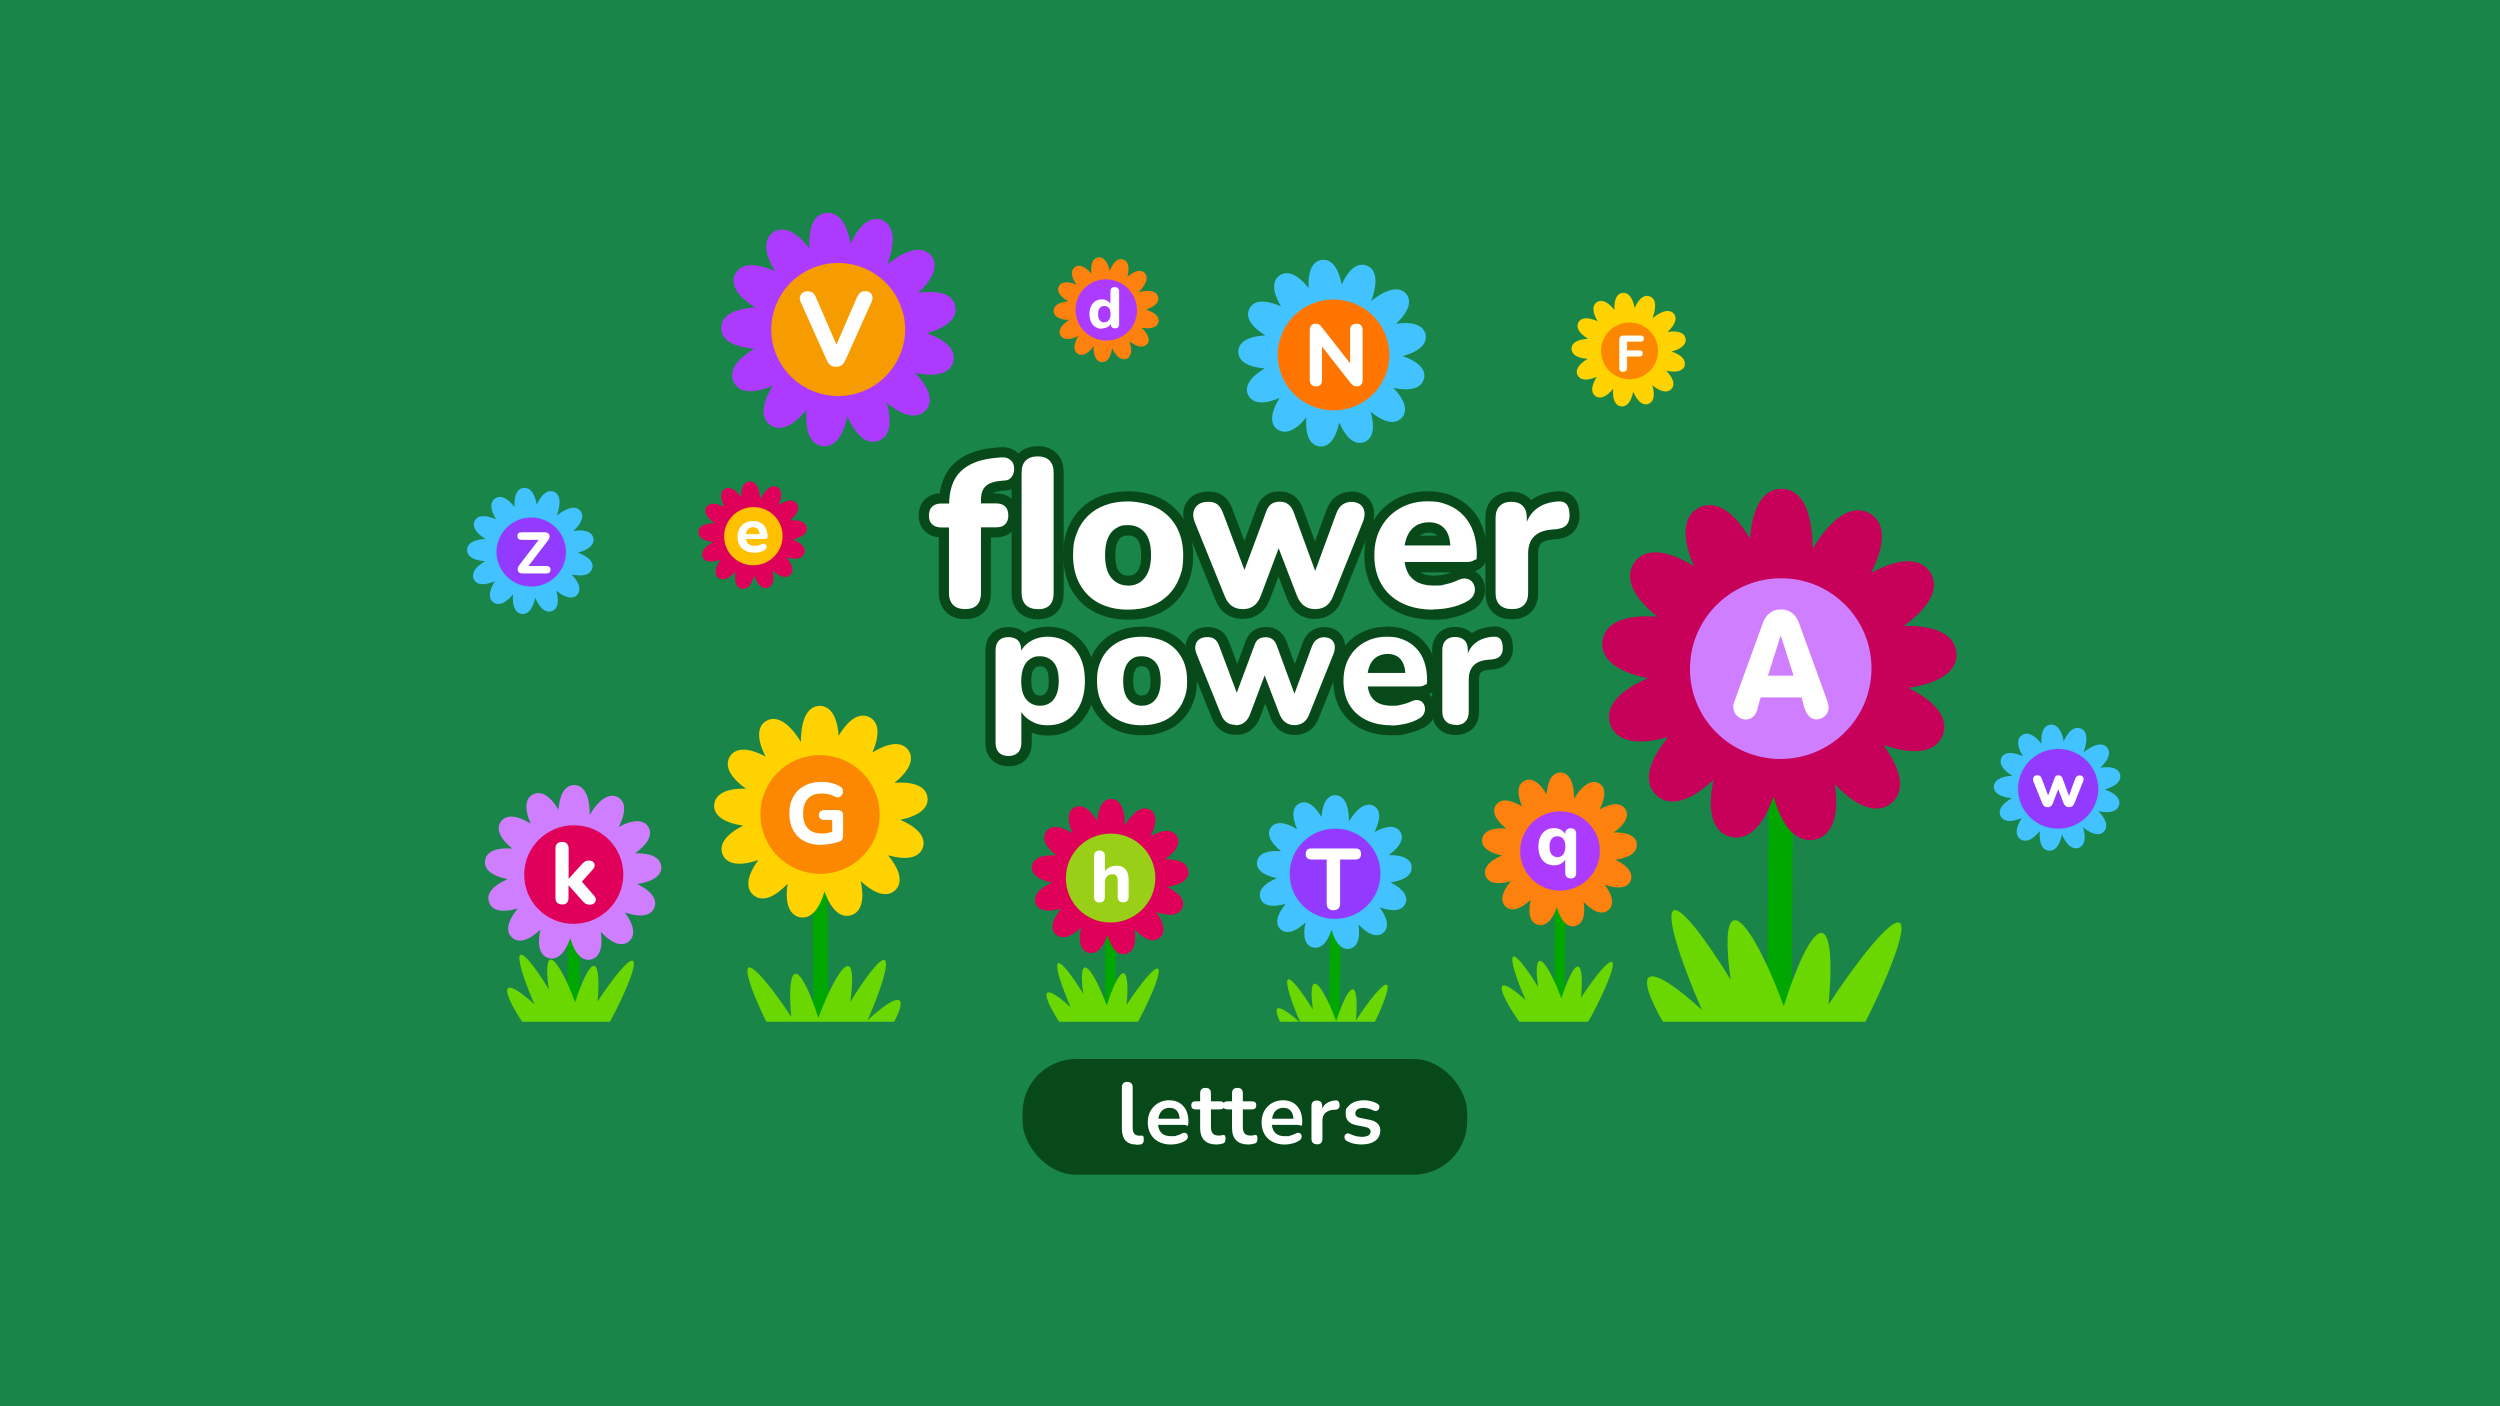 <?xml version="1.0" encoding="UTF-8"?>
<svg xmlns="http://www.w3.org/2000/svg" version="1.1" viewBox="0 0 1920 1080">
  <defs>
    <style>
      .cls-1 {
        fill: #ffd200;
      }

      .cls-1, .cls-2, .cls-3, .cls-4, .cls-5, .cls-6, .cls-7, .cls-8, .cls-9, .cls-10, .cls-11, .cls-12, .cls-13, .cls-14, .cls-15, .cls-16 {
        fill-rule: evenodd;
      }

      .cls-17 {
        fill: #1a8549;
      }

      .cls-2 {
        fill: #fc810f;
      }

      .cls-3 {
        fill: #c70059;
      }

      .cls-4 {
        fill: #f69c00;
      }

      .cls-5 {
        fill: #6bd700;
      }

      .cls-18 {
        isolation: isolate;
      }

      .cls-6 {
        fill: #ac3bff;
      }

      .cls-7 {
        fill: #ffc000;
      }

      .cls-19 {
        fill: #fff;
      }

      .cls-8 {
        fill: #99cf16;
      }

      .cls-9 {
        fill: #cf7eff;
      }

      .cls-10 {
        fill: #00a700;
      }

      .cls-11 {
        fill: #ff7500;
      }

      .cls-12 {
        fill: #fc8700;
      }

      .cls-13 {
        fill: #df0059;
      }

      .cls-14 {
        fill: #42c2ff;
      }

      .cls-20 {
        fill: #084919;
      }

      .cls-15 {
        fill: #e00059;
      }

      .cls-16 {
        fill: #923bff;
      }
    </style>
  </defs>
  <!-- Generator: Adobe Illustrator 28.6.0, SVG Export Plug-In . SVG Version: 1.2.0 Build 709)  -->
  <g>
    <g id="Layer_1">
      <g id="bg">
        <rect class="cls-17" width="1920" height="1080"/>
      </g>
      <g id="Layer_1-2" data-name="Layer_1">
        <path class="cls-10" d="M444.6,824.7c0,2-2.1,3.5-4.7,3.5h0c-2.6,0-4.6-1.6-4.6-3.6l1.1-145.2c0-2,2.1-3.6,4.7-3.5h0c2.6,0,4.6,1.6,4.6,3.6l-1.1,145.2h0Z"/>
        <path class="cls-5" d="M486,737.9c-3.1-1.8-15.5,13.5-27.1,31.3,1.4-14.5.9-26.7-2.5-27.4-3.7-.8-9.8,12.4-14.7,28.1-6.4-17.8-15-34.1-19.1-32.9-3,.8-2.9,10.5-1.1,22.8-9.5-15.6-19-28-21.8-26.5-3.1,1.5,2.6,19.3,10.8,38.1-9.4-8.7-17.9-14.5-20.3-12.5-4,3.3,9.7,26.4,23.9,43.5,12.6,15.2,21.3,20.5,26,19.2,4.7-1.1,12.7-9.8,23.9-29,13.4-23,26.1-52.4,22.1-54.6h0Z"/>
        <path class="cls-9" d="M507.8,665.5c-.5-6-6.4-10.5-20.1-10.2,11.4-8.1,13.4-15.3,10.1-20.4-3.2-5.1-10.5-6.3-22.6.2,6.3-12.4,4.8-19.7-.5-22.8-5.6-3.2-13.4-.4-21.8,13.5,0-16.4-5.3-22.9-11.9-22.9-6,0-11.1,5.4-12.1,19-7.1-12-14.1-14.5-19.5-11.8-5.4,2.7-7.3,9.8-1.9,22.4-11.9-7.3-19.3-6.4-22.8-1.5-3.5,4.9-1.9,12.1,8.7,20.7-13.9-1-20.1,3.2-20.9,9.2-.8,6,3.9,11.6,17.4,14.3-12.9,5.5-16.4,12.1-14.3,17.8,2,5.7,8.9,8.5,22.1,4.7-8.9,10.8-9,18.2-4.5,22.3,4.4,4.1,11.8,3.4,21.8-6-2.9,13.6.5,20.2,6.4,21.8,5.8,1.6,12.1-2.4,16.6-15.3,3.8,13.4,9.8,17.7,15.8,16.4,5.9-1.3,9.6-7.7,7.6-21.2,9.6,10.1,17,11.2,21.6,7.3,4.6-3.8,5-11.2-3.1-22.3,13.2,4.6,20.2,2.1,22.6-3.5,2.3-5.5-.8-12.2-13.1-18.3,13.8-2,19-7.5,18.5-13.5h0Z"/>
        <path class="cls-15" d="M478.7,671.8c-.1,20.9-17.3,37.8-38.3,37.7-21,0-38-17.1-37.8-38,.1-20.9,17.3-37.8,38.3-37.7,21,0,37.9,17.1,37.8,38h0Z"/>
        <path class="cls-10" d="M625,810.8c0,2.4,2.6,4.3,5.7,4.3h0c3.1,0,5.6-2,5.6-4.3l-1.3-175.9c0-2.4-2.5-4.3-5.7-4.3h0c-3.1,0-5.6,2-5.6,4.4l1.3,175.9h0Z"/>
        <path class="cls-5" d="M574.8,743.1c3.7-2.2,18.8,16.3,32.9,37.9-1.7-17.5-1.1-32.3,3-33.1,4.5-.9,11.9,15,17.8,34,7.8-21.5,18.2-41.3,23.1-39.9,3.6,1,3.5,12.8,1.4,27.5,11.6-18.9,23-33.9,26.4-32.1,3.8,1.9-3.1,23.3-13.1,46.1,11.4-10.5,21.7-17.6,24.6-15.1,4.8,4-11.7,31.9-29,52.7-15.2,18.4-25.8,24.9-31.4,23.3-5.7-1.3-15.4-11.9-28.9-35.1-16.2-27.9-31.5-63.4-26.7-66.1Z"/>
        <path class="cls-1" d="M548.5,618c.6-7.2,7.7-12.7,24.4-12.3-13.8-9.9-16.2-18.5-12.3-24.8,3.9-6.1,12.7-7.7,27.4.2-7.6-15-5.8-23.9.6-27.5,6.8-3.9,16.3-.5,26.5,16.3,0-19.9,6.5-27.7,14.4-27.8,7.3,0,13.4,6.5,14.6,23,8.6-14.5,17.1-17.6,23.6-14.3,6.5,3.3,8.9,11.9,2.3,27.1,14.4-8.8,23.3-7.8,27.6-1.8,4.2,5.9,2.3,14.7-10.6,25.1,16.9-1.2,24.3,3.9,25.3,11.1,1,7.2-4.7,14-21,17.3,15.6,6.7,19.8,14.6,17.4,21.5-2.5,6.8-10.7,10.3-26.7,5.7,10.7,13,10.8,22,5.4,27-5.4,4.9-14.3,4.2-26.4-7.2,3.5,16.5-.6,24.5-7.7,26.4-7,1.9-14.6-2.9-20.1-18.5-4.6,16.2-11.9,21.4-19.1,19.9-7.1-1.6-11.7-9.3-9.2-25.7-11.6,12.2-20.5,13.5-26.2,8.8-5.6-4.7-6.1-13.6,3.7-27-16,5.5-24.5,2.5-27.4-4.2-2.8-6.7.9-14.8,15.8-22.2-16.8-2.5-23-9-22.3-16.3h0Z"/>
        <path class="cls-12" d="M584,625.7c.2,25.2,20.8,45.5,46.1,45.4,25.3,0,45.7-20.6,45.5-45.8-.2-25.2-20.8-45.5-46.1-45.4-25.3,0-45.7,20.6-45.5,45.8h0Z"/>
        <path class="cls-10" d="M1201.6,787.8c0,1.7-1.9,3.1-4.1,3.1h0c-2.3,0-4.1-1.4-4.1-3.2l1-127.4c0-1.7,1.8-3.1,4.1-3.1h0c2.3,0,4.1,1.4,4.1,3.2l-1,127.5h0Z"/>
        <path class="cls-5" d="M1238,738.8c-2.7-1.6-13.6,11.8-23.8,27.5,1.2-12.7.8-23.4-2.2-24-3.2-.7-8.6,10.9-12.9,24.6-5.6-15.6-13.2-30-16.8-28.9-2.6.8-2.6,9.3-1,20-8.4-13.7-16.7-24.5-19.1-23.3-2.8,1.4,2.3,16.9,9.5,33.4-8.3-7.6-15.7-12.7-17.8-11-3.5,2.9,8.5,23.1,21,38.2,11.1,13.3,18.7,18,22.8,16.9,4.1-.9,11.2-8.6,20.9-25.5,11.7-20.2,22.9-46,19.4-47.9h0Z"/>
        <path class="cls-2" d="M1257.1,648.2c-.4-5.2-5.6-9.2-17.7-8.9,10-7.1,11.7-13.4,8.9-17.9-2.8-4.5-9.2-5.6-19.8.2,5.5-10.9,4.2-17.3-.4-20-4.9-2.8-11.8-.4-19.2,11.8,0-14.4-4.7-20.1-10.5-20.1-5.3,0-9.7,4.7-10.6,16.7-6.2-10.5-12.4-12.8-17.1-10.3-4.7,2.4-6.4,8.7-1.7,19.7-10.4-6.4-16.9-5.6-20-1.3-3.1,4.3-1.7,10.6,7.7,18.2-12.2-.9-17.6,2.8-18.4,8.1-.7,5.2,3.4,10.2,15.2,12.6-11.3,4.8-14.4,10.6-12.6,15.6,1.8,5,7.8,7.5,19.4,4.1-7.8,9.5-7.9,16-3.9,19.6,3.9,3.6,10.4,3,19.1-5.2-2.5,11.9.4,17.8,5.6,19.1,5.1,1.4,10.6-2.1,14.6-13.4,3.3,11.7,8.6,15.5,13.8,14.4,5.2-1.1,8.5-6.7,6.7-18.6,8.4,8.9,14.9,9.8,19,6.4,4.1-3.4,4.4-9.8-2.7-19.5,11.6,4,17.8,1.8,19.8-3.1,2-4.9-.7-10.7-11.5-16.1,12.1-1.8,16.6-6.5,16.2-11.8h0Z"/>
        <path class="cls-6" d="M1228.7,653.7c-.1,16.8-13.9,30.4-30.8,30.3-16.9,0-30.5-13.8-30.4-30.6.1-16.8,13.9-30.4,30.8-30.3,16.9,0,30.5,13.8,30.4,30.5h0Z"/>
        <path class="cls-10" d="M1028.8,805.4c0,1.7-1.8,3.1-4.1,3.1h0c-2.3,0-4.1-1.4-4.1-3.2l1-127.4c0-1.7,1.8-3.1,4.1-3.1h0c2.3,0,4.1,1.4,4.1,3.2l-1,127.5h0Z"/>
        <path class="cls-5" d="M1065.1,756.3c-2.7-1.6-13.6,11.8-23.8,27.5,1.2-12.7.8-23.4-2.2-24-3.2-.7-8.6,10.9-12.9,24.6-5.6-15.6-13.2-30-16.8-28.9-2.6.8-2.6,9.2-1,20-8.4-13.7-16.7-24.5-19.1-23.3-2.8,1.4,2.3,16.9,9.5,33.4-8.3-7.6-15.7-12.7-17.8-11-3.5,2.9,8.5,23.1,21,38.2,11,13.3,18.7,18,22.8,16.9,4.1-.9,11.2-8.6,20.9-25.5,11.7-20.2,22.9-46,19.4-47.9h0Z"/>
        <path class="cls-14" d="M1084.2,665.7c-.4-5.2-5.6-9.2-17.7-9,10-7.1,11.7-13.4,8.9-17.9-2.8-4.5-9.2-5.6-19.8.2,5.5-10.9,4.2-17.3-.4-20-4.9-2.8-11.8-.4-19.2,11.8,0-14.4-4.7-20.1-10.5-20.1-5.3,0-9.7,4.7-10.6,16.7-6.2-10.5-12.4-12.8-17.1-10.3-4.7,2.4-6.4,8.7-1.7,19.7-10.4-6.4-16.9-5.6-20-1.3-3.1,4.3-1.7,10.6,7.7,18.2-12.2-.9-17.6,2.8-18.4,8.1-.7,5.2,3.4,10.2,15.2,12.6-11.3,4.8-14.4,10.6-12.6,15.6,1.8,5,7.8,7.5,19.4,4.1-7.8,9.5-7.9,16-3.9,19.6,3.9,3.6,10.4,3,19.1-5.2-2.5,11.9.4,17.8,5.6,19.1,5.1,1.4,10.6-2.1,14.5-13.4,3.3,11.7,8.6,15.5,13.9,14.4,5.2-1.1,8.5-6.7,6.7-18.6,8.4,8.9,14.9,9.8,19,6.4,4.1-3.4,4.4-9.8-2.7-19.5,11.6,4,17.8,1.8,19.8-3.1,2-4.9-.7-10.7-11.5-16.1,12.1-1.8,16.6-6.5,16.2-11.8h0Z"/>
        <path class="cls-16" d="M1060.2,671.2c-.1,19.2-15.9,34.6-35.1,34.5-19.2,0-34.8-15.7-34.6-34.8.1-19.2,15.9-34.6,35.1-34.5,19.2,0,34.8,15.7,34.6,34.8h0Z"/>
        <path class="cls-10" d="M856.5,810.2c0,1.8-1.9,3.2-4.2,3.1h0c-2.3,0-4.1-1.4-4.1-3.2l1-128.8c0-1.8,1.9-3.2,4.2-3.2h0c2.3,0,4.1,1.4,4.1,3.2l-1,128.9h0Z"/>
        <path class="cls-5" d="M889.3,743.9c-2.7-1.6-13.7,12-24.1,27.8,1.3-12.8.8-23.7-2.2-24.3-3.3-.7-8.7,11-13,24.9-5.7-15.8-13.3-30.3-17-29.2-2.6.8-2.6,9.4-1,20.2-8.5-13.8-16.8-24.8-19.3-23.5-2.8,1.4,2.3,17.1,9.6,33.8-8.4-7.7-15.9-12.9-18-11.1-3.5,2.9,8.6,23.4,21.2,38.6,11.2,13.5,18.9,18.2,23,17.1,4.1-1,11.3-8.7,21.2-25.7,11.8-20.5,23.1-46.5,19.6-48.4h0Z"/>
        <path class="cls-13" d="M912.5,669c-.4-5.3-5.6-9.3-17.8-9,10.1-7.2,11.9-13.6,9-18.1-2.9-4.5-9.3-5.6-20,.2,5.6-11,4.2-17.5-.4-20.2-5-2.9-11.9-.4-19.4,12,0-14.6-4.7-20.3-10.6-20.3-5.3,0-9.8,4.8-10.7,16.9-6.3-10.6-12.5-12.9-17.3-10.5-4.8,2.4-6.5,8.7-1.7,19.9-10.5-6.5-17.1-5.7-20.2-1.3-3.1,4.3-1.7,10.7,7.8,18.4-12.3-.9-17.8,2.8-18.6,8.2-.7,5.3,3.5,10.3,15.4,12.7-11.4,4.9-14.5,10.7-12.7,15.8,1.8,5,7.9,7.5,19.6,4.2-7.9,9.6-8,16.2-4,19.8,3.9,3.6,10.5,3.1,19.3-5.3-2.5,12.1.5,18,5.7,19.3,5.2,1.4,10.7-2.1,14.7-13.6,3.3,11.9,8.7,15.7,14,14.5,5.2-1.2,8.5-6.8,6.8-18.8,8.5,9,15,9.9,19.2,6.4,4.1-3.4,4.5-10-2.7-19.8,11.7,4.1,18,1.8,20.1-3.1,2.1-4.9-.7-10.8-11.6-16.2,12.3-1.8,16.8-6.6,16.4-12h0Z"/>
        <path class="cls-8" d="M887.3,674.5c-.1,18.9-15.6,34.1-34.6,34-19,0-34.2-15.4-34.1-34.3.1-18.9,15.6-34.1,34.6-34,19,0,34.2,15.4,34.1,34.3Z"/>
        <path class="cls-10" d="M1375.5,821.1c0,4-4.2,7.1-9.4,7.1h0c-5.2,0-9.3-3.2-9.3-7.2l2.2-291.8c0-4,4.2-7.2,9.4-7.1h0c5.2,0,9.3,3.3,9.3,7.2l-2.2,291.8h0Z"/>
        <path class="cls-5" d="M1458.8,708.7c-6.2-3.6-31.1,27.1-54.5,62.8,2.9-29.1,1.9-53.6-4.9-55-7.4-1.6-19.8,24.9-29.5,56.4-12.9-35.7-30.1-68.6-38.4-66.1-5.9,1.7-5.9,21.2-2.3,45.7-19.2-31.4-38.1-56.2-43.8-53.3-6.3,3.1,5.2,38.7,21.7,76.5-19-17.5-35.9-29.1-40.8-25.1-8.1,6.6,19.5,53,48.1,87.4,25.3,30.5,42.9,41.3,52.2,38.7,9.4-2.2,25.6-19.8,47.9-58.3,26.8-46.3,52.3-105.2,44.4-109.7h0Z"/>
        <path class="cls-3" d="M1502.5,501.2c-1-12-12.8-21-40.4-20.5,22.8-16.4,26.9-30.8,20.3-41.1-6.5-10.2-21.1-12.8-45.4.4,12.7-25,9.6-39.6-1-45.7-11.3-6.5-27-.8-43.9,27.1-.1-33-10.7-46-23.9-46-12.1,0-22.2,10.8-24.2,38.2-14.3-24-28.3-29.2-39.2-23.7-10.8,5.5-14.7,19.8-3.8,45-23.8-14.7-38.7-12.9-45.8-2.9-7,9.9-3.9,24.3,17.6,41.6-28-2-40.4,6.4-42.1,18.5-1.7,12,7.8,23.3,34.9,28.8-25.8,11-32.9,24.2-28.8,35.7,4.1,11.3,17.8,17,44.4,9.4-17.8,21.7-18,36.6-9,44.8,8.9,8.2,23.7,6.9,43.8-12-5.8,27.3,1,40.7,12.8,43.8,11.7,3.2,24.3-4.8,33.3-30.8,7.6,26.9,19.8,35.5,31.7,33,11.8-2.6,19.4-15.4,15.3-42.6,19.2,20.3,34.1,22.4,43.5,14.6,9.3-7.7,10.1-22.5-6.2-44.7,26.5,9.2,40.7,4.2,45.4-7,4.7-11.1-1.6-24.6-26.3-36.8,27.8-4.1,38.1-15,37.1-27.1h0Z"/>
        <path class="cls-9" d="M1437.3,513.8c-.3,38.3-31.7,69.2-70.2,69.1-38.5-.2-69.5-31.3-69.2-69.7.3-38.3,31.7-69.2,70.2-69.1,38.5.1,69.5,31.4,69.2,69.7h0Z"/>
        <path class="cls-19" d="M1331.1,543.5c0-2.5.6-4,1.5-6.4l21.3-58.7c2.2-6.2,7-10.4,13.8-10.4s11.6,4.1,13.9,10.4l21.3,58.7c.7,2.1,1.5,4.2,1.5,6.4,0,5.1-4.5,9-9.5,9s-7.9-4.6-9.4-9.8l-1.9-7.1h-31.4c-.6,2.3-1.3,4.8-2,7.1-.1.6-.4,1.3-.5,2-1.1,4.3-4.2,7.9-8.9,7.9s-9.5-4-9.5-9.2h0ZM1357.8,518.9h19.7l-9.9-31-9.8,31h0Z"/>
        <path class="cls-14" d="M454.9,436.4c1.1-4.1-1.7-8.6-11.1-11.9,9.7-2.7,12.8-7,11.9-11.3-.9-4.2-5.5-6.9-15.3-5.4,7.3-6.8,8.1-12.1,5.3-15.5-3-3.6-9-3.6-18.1,3.7,4-11.1,2-16.8-2.4-18.4-4.1-1.5-8.8.9-12.9,9.9-1.9-9.8-5.9-13.3-10.3-12.8-4.3.5-7.4,4.8-6.8,14.7-6.2-7.9-11.4-9.1-15-6.6-3.6,2.5-4.3,7.7.8,16.1-9.2-4.1-14.4-2.8-16.4,1-2,3.8-.2,8.8,8.2,14-10,.5-14,4.1-14.1,8.5,0,4.3,3.9,7.9,13.8,8.6-8.7,5.1-10.5,10.1-8.6,14,2,3.9,7.1,5.2,16.2,1.4-5.3,8.5-4.7,13.8-1.1,16.3,3.5,2.5,8.7,1.4,15-6.2-.8,10,2.3,14.4,6.6,15,4.3.6,8.4-2.8,10.4-12.4,4,9.2,8.7,11.7,12.8,10.3,4.1-1.5,6.1-6.3,3.4-15.8,7.8,6.4,13.2,6.4,16.1,3.2,2.9-3.2,2.5-8.5-4.3-15.6,9.9,2.1,14.6-.4,15.8-4.6h0Z"/>
        <path class="cls-16" d="M433,433.2c-5.1,13.7-20.5,20.7-34.3,15.6-13.8-5.1-20.8-20.4-15.7-34.1,5.1-13.7,20.5-20.7,34.3-15.6,13.8,5.1,20.8,20.4,15.7,34.1h0Z"/>
        <path class="cls-14" d="M1627.5,618.2c1.1-4.2-1.7-8.6-11.1-11.9,9.7-2.7,12.8-7,11.9-11.3-.9-4.2-5.5-6.9-15.3-5.4,7.3-6.8,8.1-12.1,5.3-15.5-3-3.6-9-3.6-18.1,3.7,4-11.1,2.1-16.8-2.4-18.4-4.1-1.5-8.8.9-12.9,9.9-1.8-9.8-5.9-13.3-10.3-12.8-4.3.5-7.4,4.8-6.8,14.7-6.2-7.9-11.4-9.1-15-6.6-3.6,2.5-4.3,7.7.8,16.2-9.2-4.1-14.4-2.8-16.4,1-2,3.8-.2,8.8,8.2,14-10,.5-14.1,4.1-14.1,8.5,0,4.3,3.9,7.9,13.8,8.6-8.7,5.1-10.6,10.1-8.6,14,2,3.8,7.1,5.2,16.2,1.3-5.3,8.5-4.7,13.8-1.1,16.3,3.5,2.5,8.7,1.4,15-6.2-.8,10,2.3,14.4,6.6,15,4.3.6,8.4-2.8,10.4-12.4,4,9.2,8.7,11.7,12.8,10.3,4.1-1.5,6.2-6.3,3.4-15.8,7.8,6.3,13.2,6.4,16.1,3.2,2.9-3.2,2.5-8.5-4.3-15.6,9.8,2.1,14.7-.4,15.8-4.6h0Z"/>
        <path class="cls-16" d="M1609.5,616.5c-5.9,15.8-23.6,23.9-39.6,18-15.9-5.9-24.1-23.5-18.1-39.4,5.9-15.8,23.6-23.9,39.6-18s24.1,23.5,18.1,39.4h0Z"/>
        <path class="cls-2" d="M881,264.5c2.3-2.7,1.7-7.1-4.2-12.8,8.2,1.4,12.2-.8,12.9-4.4.8-3.5-1.8-7.1-9.7-9.5,7.9-2.6,10.4-6.3,9.4-9.9-1-3.8-5.5-5.9-15-3.5,7-7,7.4-11.9,4.7-14.8-2.5-2.6-7-2.4-13.2,3,2-8.1.2-12.1-3.3-13.3s-7.3,1.1-10.3,8.7c-1.9-8.1-5.5-10.9-9-10.3-3.6.6-6,4.3-5.1,12.5-5.5-6.3-9.9-7.2-12.8-5-2.9,2.2-3.3,6.6,1.3,13.4-7.8-3.1-12-1.8-13.6,1.5-1.5,3.2.2,7.3,7.4,11.3-8.3.8-11.5,3.9-11.3,7.6.1,3.6,3.5,6.5,11.8,6.7-7,4.6-8.3,8.8-6.5,11.9,1.8,3.1,6.1,4.1,13.5.5-4.1,7.3-3.3,11.7-.3,13.6,3,2,7.3.8,12.2-5.8-.2,8.3,2.5,11.9,6.1,12.2,3.6.3,6.9-2.6,8.1-10.7,3.7,7.5,7.7,9.5,11.1,8.1,3.3-1.4,4.8-5.5,2.2-13.3,6.7,5,11.2,4.9,13.5,2.1h0Z"/>
        <path class="cls-6" d="M866.3,254.8c-9.2,9.1-24.2,9-33.4-.2-9.2-9.3-9.2-24.2,0-33.3,9.2-9.1,24.2-9,33.4.3,9.2,9.3,9.2,24.2,0,33.3h0Z"/>
        <path class="cls-1" d="M1293.8,280.7c1-3.8-1.5-7.8-10-10.7,8.8-2.4,11.6-6.4,10.7-10.2-.8-3.8-5-6.2-13.8-4.9,6.6-6.2,7.3-11,4.8-14-2.7-3.2-8.1-3.2-16.3,3.4,3.6-10.1,1.9-15.2-2.2-16.7-3.7-1.4-8,.8-11.6,8.9-1.7-8.9-5.4-12-9.3-11.6-3.9.5-6.7,4.4-6.2,13.2-5.6-7.1-10.3-8.2-13.6-6-3.2,2.2-3.9,7,.7,14.6-8.3-3.7-13-2.5-14.8.9-1.8,3.4-.2,8,7.4,12.6-9.1.5-12.7,3.7-12.7,7.6,0,3.9,3.5,7.2,12.4,7.8-7.8,4.6-9.5,9.1-7.7,12.6,1.8,3.5,6.4,4.7,14.7,1.2-4.8,7.7-4.2,12.5-1,14.8,3.2,2.3,7.9,1.3,13.6-5.6-.7,9,2.1,13,6,13.5,3.9.5,7.6-2.5,9.4-11.2,3.6,8.3,7.9,10.6,11.6,9.3,3.7-1.3,5.6-5.7,3.1-14.3,7,5.7,11.9,5.8,14.6,2.9,2.7-2.9,2.3-7.6-3.9-14.1,8.9,1.9,13.2-.3,14.3-4.1h0Z"/>
        <path class="cls-12" d="M1272,277.1c-4.2,11.3-16.8,17-28.1,12.8s-17.1-16.7-12.9-28c4.2-11.3,16.8-17,28.1-12.8s17.1,16.7,12.9,28Z"/>
        <path class="cls-6" d="M732.1,277.9c2.1-7.7-3.2-16-20.5-22,18-5,23.8-13,22-20.9-1.7-7.8-10.2-12.8-28.4-10.1,13.6-12.7,15-22.5,9.8-28.7-5.6-6.6-16.6-6.7-33.5,6.9,7.5-20.6,3.8-31.1-4.4-34.2-7.5-2.8-16.3,1.7-23.8,18.3-3.4-18.2-11-24.7-19-23.7-8,1-13.7,9-12.6,27.2-11.5-14.6-21.2-16.9-27.9-12.3-6.6,4.6-8,14.3,1.4,29.9-17-7.6-26.6-5.2-30.4,1.9-3.8,7.1-.4,16.3,15.2,25.9-18.6,1-26,7.6-26.1,15.7,0,8,7.2,14.7,25.5,16-16,9.4-19.6,18.7-15.8,25.9,3.7,7.1,13.2,9.7,30,2.5-9.8,15.7-8.7,25.6-2,30.2,6.6,4.6,16.2,2.6,27.8-11.6-1.4,18.5,4.2,26.7,12.2,27.8,8,1.1,15.6-5.2,19.2-23,7.3,17,16.1,21.7,23.8,19,7.6-2.7,11.4-11.7,6.3-29.3,14.4,11.8,24.4,11.9,29.9,6,5.5-5.9,4.6-15.7-8-28.9,18.2,3.8,27.2-.7,29.3-8.5h0Z"/>
        <path class="cls-4" d="M691.8,270.9c-9.9,26.4-39.5,39.9-66,30-26.6-9.9-40.2-39.3-30.2-65.7,9.9-26.4,39.5-39.9,66.1-30,26.6,9.9,40.1,39.3,30.2,65.7h0Z"/>
        <path class="cls-14" d="M1093.6,291.1c1.7-6.2-2.5-12.8-16.4-17.6,14.4-4,19-10.4,17.6-16.7-1.4-6.3-8.2-10.2-22.7-8.1,10.8-10.1,12-18,7.8-23-4.4-5.3-13.3-5.3-26.8,5.5,6-16.5,3.1-24.9-3.6-27.3-6-2.2-13,1.3-19.1,14.6-2.8-14.6-8.8-19.7-15.2-18.9-6.4.8-11,7.2-10.1,21.7-9.2-11.6-17-13.5-22.3-9.8-5.3,3.6-6.4,11.4,1.1,23.9-13.6-6.1-21.3-4.2-24.3,1.5-3,5.7-.3,13,12.2,20.7-14.9.8-20.8,6.1-20.8,12.5,0,6.4,5.8,11.8,20.4,12.8-12.8,7.5-15.7,15-12.7,20.7,3,5.7,10.6,7.8,24,2-7.8,12.6-6.9,20.5-1.6,24.2,5.3,3.7,13,2.1,22.2-9.2-1.1,14.8,3.4,21.3,9.8,22.2,6.4.9,12.5-4.1,15.4-18.4,5.9,13.6,12.9,17.4,19,15.2,6.1-2.1,9.1-9.4,5.1-23.4,11.5,9.4,19.5,9.5,23.9,4.8,4.4-4.7,3.7-12.5-6.4-23.1,14.6,3,21.7-.5,23.4-6.8h0Z"/>
        <path class="cls-11" d="M1064.3,287.5c-8.2,22.1-32.9,33.2-55.1,25-22.2-8.2-33.5-32.8-25.2-54.8,8.3-22.1,32.9-33.2,55.1-25,22.2,8.2,33.5,32.8,25.2,54.8h0Z"/>
        <path class="cls-13" d="M619.4,405c-.6-3.6-4.4-6.1-12.8-5.3,6.6-5.5,7.5-10,5.2-13-2.2-3-6.7-3.4-13.8,1.2,3.3-7.9,2-12.3-1.3-13.9-3.6-1.7-8.2.4-12.8,9.2-.8-10.1-4.3-13.8-8.3-13.5-3.7.3-6.5,3.8-6.5,12.2-4.9-7-9.3-8.3-12.5-6.3-3.2,1.9-4,6.4-.1,13.8-7.6-3.9-12.1-3-14,.1-1.9,3.2-.6,7.5,6.3,12.3-8.6,0-12.2,2.9-12.4,6.6-.2,3.7,2.9,6.9,11.3,8-7.6,4-9.5,8.1-8,11.5,1.5,3.4,5.8,4.8,13.7,1.9-4.9,7-4.7,11.6-1.7,13.9,2.9,2.3,7.4,1.6,13.1-4.6-1.1,8.5,1.2,12.4,4.9,13.1,3.6.7,7.3-2,9.5-10.1,2.9,8,6.8,10.4,10.4,9.3,3.6-1.1,5.5-5.1,3.7-13.3,6.3,5.8,10.9,6,13.6,3.5,2.7-2.6,2.6-7.1-2.9-13.5,8.3,2.2,12.5.4,13.7-3.2,1.2-3.5-1-7.5-8.8-10.6,8.4-1.9,11.3-5.5,10.7-9.1h0Z"/>
        <path class="cls-7" d="M601,410.2c.8,12.3-8.5,23-20.9,23.9-12.3.9-23.1-8.4-23.9-20.7-.8-12.3,8.5-23,20.9-23.9s23.1,8.4,23.9,20.7Z"/>
        <path class="cls-20" d="M741.2,471.7c-5.1,0-9.1-1.5-12-4.4-2.8-2.9-4.3-6.9-4.3-12v-46.4h-2c-4,0-7.3-1.2-9.8-3.5-2.5-2.4-3.7-5.5-3.7-9.5s1.3-7.4,3.8-9.7c2.4-2.3,5.7-3.4,9.7-3.4h2.2c.8-10,4-17.9,9.6-23.4,6.4-6.4,15.8-10.2,27.9-11.5l5.2-.5c.6,0,1.2,0,1.7,0,2.9,0,5.5.7,7.5,2,2.5,1.6,4.1,3.7,4.9,6.3.7,2.3.9,4.7.4,7.1-.4,2.5-1.5,4.6-3,6.5-1.8,2.2-4.4,3.4-7.4,3.6l-2.2.2c-6.1.5-8.9,1.9-10.1,3.1-1.5,1.4-2.3,3.6-2.5,6.7h7.6c4.2,0,7.5,1.2,9.8,3.5,2.4,2.3,3.6,5.6,3.6,9.7s-1.2,7-3.6,9.4-5.7,3.6-9.9,3.6h-7.6v46.4c0,10.4-5.8,16.4-16.1,16.4h0Z"/>
        <path class="cls-20" d="M769.6,351.2c2.2,0,4,.5,5.4,1.4,1.7,1.1,2.8,2.5,3.3,4.2.5,1.7.6,3.5.3,5.3s-1,3.4-2.2,4.7c-1.1,1.4-2.7,2.1-4.6,2.2l-2.3.2c-5.8.4-10,1.8-12.5,4.1-2.5,2.3-3.7,5.9-3.7,10.6v2.8h-3.1l3.1,2.8v-2.8h11.5c3.1,0,5.5.8,7.1,2.4,1.6,1.6,2.4,3.9,2.4,6.9s-.8,5-2.4,6.7-4,2.4-7.1,2.4h-11.5v50.3c0,8.3-4.1,12.5-12.2,12.5s-7.1-1.1-9.2-3.2c-2.1-2.2-3.2-5.2-3.2-9.2v-50.3h-5.8c-3,0-5.4-.8-7.1-2.4-1.7-1.6-2.5-3.8-2.5-6.7s.8-5.3,2.5-6.9,4-2.4,7.1-2.4h5.9c0,.5,0,1,0,1.5v5l7.1-6.5h-7.1c.2-10.9,3.1-19,8.7-24.5,5.8-5.7,14.3-9.2,25.6-10.4l5.2-.5c.5,0,.9,0,1.3,0M769.6,343.5c-.6,0-1.3,0-1.9,0,0,0,0,0-.2,0l-5.2.5h0c-13,1.4-23.2,5.6-30.2,12.6-5.6,5.5-9,13-10.4,22.3-4.5.2-8.2,1.7-11.1,4.4-2.3,2.1-5,6-5,12.6s2.7,10.1,4.9,12.2c2,1.9,5.3,4.1,10.5,4.5v42.6c0,6.1,1.8,11,5.4,14.7,3.6,3.7,8.6,5.6,14.7,5.6,12.5,0,19.9-7.6,19.9-20.3v-42.5h3.8c5.2,0,9.5-1.6,12.6-4.7,2.2-2.1,4.7-6,4.7-12.1s-2.6-10.4-4.8-12.5c-3.1-3-7.3-4.5-12.5-4.5h-2.4c.4-.4,2.2-1.6,7.7-2l2.2-.2c4.1-.2,7.6-2,10.1-5,2-2.4,3.3-5.2,3.9-8.3.5-3,.4-6-.5-9-1.1-3.5-3.3-6.4-6.5-8.4-2.7-1.7-5.9-2.6-9.6-2.6h0Z"/>
        <path class="cls-20" d="M797,471.7c-5.1,0-9.1-1.5-12-4.4-2.8-2.9-4.3-6.9-4.3-12v-92.4c0-5.2,1.5-9.2,4.3-12.1,2.9-2.9,6.9-4.3,11.9-4.3s8.9,1.5,11.8,4.3c2.9,2.9,4.3,6.9,4.3,12.1v92.4c0,10.4-5.8,16.4-16,16.4h0Z"/>
        <path class="cls-20" d="M797,350.5c3.9,0,6.9,1.1,9,3.2,2.1,2.1,3.2,5.2,3.2,9.3v92.4c0,8.3-4,12.5-12.2,12.5s-7.1-1.1-9.2-3.2c-2.1-2.2-3.2-5.2-3.2-9.2v-92.4c0-4.1,1-7.2,3.2-9.3,2.1-2.1,5.2-3.2,9.2-3.2M797,342.7c-6.1,0-11,1.8-14.7,5.4-3.6,3.6-5.4,8.6-5.4,14.8v92.4c0,6.1,1.8,11,5.4,14.7,3.6,3.7,8.6,5.6,14.7,5.6,12.5,0,19.9-7.6,19.9-20.3v-92.4c0-6.2-1.8-11.2-5.4-14.8-3.6-3.6-8.5-5.5-14.5-5.5h0Z"/>
        <path class="cls-20" d="M866.3,472c-9.1,0-17.3-1.9-24.1-5.5-7-3.7-12.5-9.1-16.3-16-3.8-6.8-5.7-14.9-5.7-24.1s1.1-13.1,3.2-18.6c2.1-5.6,5.3-10.5,9.4-14.5,4.1-4,9.1-7.1,14.8-9.1,5.6-2,11.9-3.1,18.7-3.1s17.3,1.8,24.1,5.5c7,3.7,12.5,9,16.3,15.8,3.8,6.7,5.8,14.8,5.8,24s-1.1,13.3-3.3,18.8c-2.2,5.6-5.3,10.4-9.4,14.5-4.1,4.1-9,7.2-14.8,9.3-5.7,2-12,3.1-18.8,3.1h0ZM866.3,407.3c-2.8,0-5.1.6-7.1,1.9-2,1.2-3.5,3.1-4.6,5.8-1.2,2.9-1.9,6.8-1.9,11.5,0,6.9,1.3,12,4,15.1,2.5,3,5.7,4.4,9.7,4.4s5.1-.6,7.1-2c2-1.3,3.6-3.3,4.8-6,1.3-2.9,1.9-6.8,1.9-11.5,0-6.9-1.3-11.9-3.9-14.9-2.5-2.9-5.7-4.3-9.9-4.3h0Z"/>
        <path class="cls-20" d="M866.3,385.1c8.5,0,16,1.7,22.3,5s11.3,8.1,14.8,14.3c3.5,6.2,5.3,13.5,5.3,22.1s-1,12.3-3,17.4-4.8,9.5-8.5,13.1-8.1,6.5-13.4,8.4c-5.2,1.9-11.1,2.8-17.5,2.8s-16-1.7-22.3-5-11.2-8.2-14.7-14.5c-3.5-6.3-5.2-13.7-5.2-22.2s1-12.1,2.9-17.2,4.8-9.4,8.5-13.1c3.7-3.6,8.2-6.4,13.4-8.3,5.2-1.9,11-2.8,17.4-2.8M866.3,449.8c3.6,0,6.7-.9,9.2-2.6,2.6-1.7,4.7-4.3,6.2-7.7,1.5-3.4,2.3-7.8,2.3-13.1,0-7.9-1.6-13.7-4.9-17.5-3.2-3.7-7.5-5.6-12.8-5.6s-6.5.8-9.2,2.4c-2.7,1.6-4.7,4.1-6.2,7.5-1.5,3.4-2.2,7.8-2.2,13.1,0,7.9,1.6,13.8,4.9,17.6,3.2,3.8,7.5,5.8,12.7,5.8M866.3,377.3c-7.3,0-14,1.1-20,3.3-6.2,2.3-11.6,5.6-16.1,10-4.5,4.4-8,9.8-10.4,15.9-2.3,6-3.4,12.7-3.4,20s2.1,18.6,6.2,26c4.2,7.6,10.2,13.5,17.9,17.5,7.4,3.9,16.2,5.9,25.9,5.9s14-1.1,20.1-3.3c6.3-2.3,11.8-5.7,16.2-10.2,4.4-4.4,7.9-9.7,10.2-15.8,2.3-6,3.5-12.8,3.5-20.2s-2.1-18.6-6.3-25.9c-4.2-7.4-10.3-13.3-17.9-17.3-7.4-3.9-16.2-5.9-26-5.9h0ZM866.3,442.1c-2.9,0-5-.9-6.7-3-2-2.4-3-6.7-3-12.6s.5-7.6,1.6-10c.8-1.9,1.8-3.2,3.1-4,1.4-.9,3.1-1.3,5.1-1.3,3.1,0,5.2.9,7,2.9,1.9,2.2,3,6.5,3,12.4s-.5,7.5-1.6,9.9c-.9,2.1-2,3.5-3.4,4.4-1.3.9-2.9,1.3-5,1.3h0Z"/>
        <path class="cls-20" d="M1009.8,471.7c-3.9,0-7.4-1-10.4-3.1-2.9-2-5.3-5.1-7-9.1,0,0-10.5-27.4-10.5-27.4l-10.2,27.1c-1.6,4.1-3.8,7.2-6.7,9.3-3,2.2-6.5,3.3-10.6,3.3s-7.6-1-10.5-3c-2.9-2-5.2-5.1-6.9-9.3l-22.9-56.6c-1.5-3.7-1.9-7.1-1.3-10.2.6-3.3,2.3-6,4.9-8,2.6-2,6-3,10.2-3s6.8.9,9.3,2.8,4.5,5,6.1,9.5l12.3,32.8,13-34.9c1.1-3.3,2.8-5.9,5.2-7.6,2.4-1.8,5.3-2.6,8.9-2.6s6.6.9,9,2.8c2.2,1.7,4,4.2,5.2,7.3l13,35.6,12.5-34.1c1.6-4.3,3.8-7.3,6.6-9.1,2.7-1.7,5.6-2.5,8.7-2.5s7.3,1.1,9.7,3.3c2.4,2.2,3.8,5,4.2,8.3.3,3-.2,6.3-1.7,9.7l-22.7,56.6c-1.6,4-3.8,7.1-6.8,9.2-3,2.1-6.5,3.1-10.6,3.1h0Z"/>
        <path class="cls-20" d="M1037.7,385.4c3,0,5.4.8,7.1,2.3,1.7,1.5,2.7,3.5,2.9,5.8.3,2.4-.2,5-1.4,7.8l-22.7,56.6c-1.3,3.4-3.1,5.8-5.4,7.5-2.3,1.6-5.1,2.4-8.4,2.4s-5.9-.8-8.2-2.4c-2.3-1.6-4.2-4.1-5.6-7.5l-14.1-36.8,5.2-13.9h-10.5l5.3,13.9-13.8,36.6c-1.3,3.4-3.1,5.9-5.3,7.5-2.3,1.7-5,2.5-8.3,2.5s-6-.8-8.3-2.4c-2.3-1.6-4.1-4.1-5.5-7.5l-22.9-56.6c-1.2-3-1.6-5.7-1.1-8,.4-2.3,1.6-4.2,3.5-5.7,1.9-1.5,4.5-2.2,7.9-2.2s5.1.7,7,2c1.8,1.4,3.4,3.9,4.7,7.7l16,42.6-1.9,5h3.7l-1.9-5,16.7-44.7c.9-2.6,2.1-4.5,3.8-5.8,1.7-1.2,3.9-1.9,6.6-1.9s4.9.6,6.6,2c1.7,1.3,3,3.2,4,5.7l16.6,45.5-1.5,4.2h3.1l-1.5-4.2,16.1-44c1.3-3.5,3-5.8,5-7.1,2.1-1.3,4.3-2,6.7-2M1037.7,377.6c-3.9,0-7.5,1.1-10.8,3.1-3.5,2.2-6.2,5.9-8.2,11,0,0,0,0,0,0l-8.8,24.1-9.4-25.6s0-.1,0-.2c-1.5-3.8-3.7-6.8-6.5-9-3.1-2.4-6.9-3.6-11.3-3.6s-8.1,1.1-11.2,3.4c-3,2.2-5.2,5.4-6.5,9.4l-9.3,25.1-8.7-23c-1.8-5.3-4.3-9-7.4-11.3-3.2-2.4-7.1-3.5-11.6-3.5s-9.3,1.3-12.6,3.8c-3.4,2.6-5.6,6.2-6.4,10.4-.7,3.8-.2,7.9,1.5,12.3,0,0,0,0,0,0l22.9,56.6c2,4.9,4.8,8.6,8.3,11,3.6,2.5,7.9,3.7,12.7,3.7s9.2-1.4,12.9-4c3.5-2.6,6.2-6.3,8-11,0,0,0,0,0,0l6.6-17.5,6.8,17.7c0,0,0,.1,0,.2,2,4.7,4.8,8.4,8.3,10.8,3.6,2.5,7.9,3.8,12.6,3.8s9.2-1.3,12.8-3.8c3.6-2.5,6.4-6.2,8.2-11l22.7-56.5c1.7-4,2.3-7.9,1.9-11.6-.5-4.2-2.3-7.9-5.4-10.7-3.1-2.8-7.3-4.3-12.3-4.3h0Z"/>
        <path class="cls-20" d="M1100.8,472c-10,0-18.7-1.9-26-5.5-7.4-3.7-13.2-9.1-17.2-16-4-6.8-6-14.8-6-23.9s1.9-16.8,5.7-23.5c3.8-6.8,9.2-12.2,16-16.1,6.8-3.8,14.6-5.8,23.1-5.8s11.9,1,17,3.1c5.2,2.1,9.7,5.1,13.4,9,3.7,3.9,6.6,8.7,8.5,14.2,1.9,5.4,2.8,11.5,2.8,18.1s-1.9,6.4-3.4,7.7c-2,1.6-4.7,2.4-8.1,2.4h-42.9c.8,2.3,1.9,4.1,3.3,5.6,3.1,3.1,7.9,4.7,14.4,4.7s5.1-.3,8.2-.9c3-.6,5.8-1.5,8.5-2.8,2.4-1.1,4.7-1.7,6.9-1.7s1.5,0,2.2.2c2.9.6,5.2,2,6.9,4.1,1.5,2,2.4,4.3,2.7,6.9.2,2.6-.3,5.2-1.7,7.6-1.3,2.5-3.5,4.5-6.4,6-4,2.2-8.5,3.9-13.4,5-4.9,1.1-9.7,1.6-14.2,1.6h0ZM1109.5,415.3c-.3-1.3-.6-2.4-1.1-3.4-1-2.3-2.3-3.9-4.1-5-1.8-1.1-4.1-1.7-7-1.7s-5.9.7-8.1,2.1-3.8,3.5-5.1,6.3c-.2.5-.5,1.1-.7,1.7h25.9Z"/>
        <path class="cls-20" d="M1096.5,385.1c5.7,0,10.9,1,15.6,2.8,4.7,1.9,8.7,4.6,12,8.1,3.3,3.5,5.9,7.8,7.6,12.8,1.7,5,2.6,10.6,2.6,16.8s-.7,3.6-1.9,4.6c-1.3,1-3.2,1.5-5.7,1.5h-47.8c-.3-1.9-.4-3.9-.4-6v-1.3c0-1.9.1-3.7.3-5.4h35.1c0,.7,0,1.5,0,2.3l2.6-2.3h-2.7c-.2-3.4-.8-6.4-1.9-8.8-1.3-3-3.2-5.2-5.6-6.7-2.4-1.5-5.4-2.3-9-2.3s-7.4.9-10.2,2.8c-2.8,1.8-5,4.5-6.5,8-.9,2.1-1.6,4.5-1.9,7.1h-3.1v12.7h3.2c.7,5.2,2.5,9.3,5.4,12.2,3.8,3.9,9.5,5.8,17.1,5.8s5.6-.3,8.9-1c3.3-.6,6.5-1.7,9.4-3.1,1.9-.9,3.6-1.4,5.2-1.4s1,0,1.5.1c1.9.4,3.5,1.3,4.5,2.7,1.1,1.4,1.7,3,1.9,4.9.2,1.8-.2,3.7-1.2,5.4s-2.6,3.3-4.9,4.5c-3.7,2.1-7.8,3.6-12.4,4.6-4.6,1-9.1,1.5-13.4,1.5-9.4,0-17.5-1.7-24.3-5.1-6.8-3.4-12-8.2-15.6-14.5-3.6-6.2-5.4-13.5-5.4-22s1.7-15.5,5.2-21.7,8.3-11.1,14.5-14.6,13.3-5.3,21.2-5.3M1096.5,377.3c-9.2,0-17.6,2.1-25,6.3-7.4,4.2-13.3,10.1-17.5,17.6-4.1,7.4-6.2,15.9-6.2,25.4s2.2,18.5,6.5,25.9c4.4,7.5,10.7,13.4,18.8,17.5,7.8,3.9,17.2,5.9,27.8,5.9s9.9-.6,15.1-1.7c5.3-1.2,10.1-3,14.4-5.4,3.6-1.9,6.3-4.5,8-7.6,1.7-3.1,2.4-6.5,2.1-9.8-.3-3.3-1.4-6.3-3.4-8.9-1.2-1.6-2.7-2.8-4.4-3.8,1.7-.5,3.2-1.3,4.5-2.4,3.2-2.5,4.9-6.3,4.9-10.7,0-7-1-13.5-3-19.3-2.1-6.1-5.2-11.3-9.3-15.6-4.1-4.3-9-7.6-14.7-10-5.6-2.3-11.8-3.4-18.5-3.4h0ZM1090.4,411.4c.3-.3.7-.6,1.1-.8,1.5-1,3.5-1.5,6-1.5s3.7.4,4.9,1.1c.5.3,1,.7,1.4,1.2h-13.4ZM1091,439.6h23.5c-1.8.7-3.7,1.3-5.7,1.7-2.9.5-5.4.8-7.4.8-4.5,0-8-.8-10.4-2.5h0Z"/>
        <path class="cls-20" d="M1161.2,471.7c-5.2,0-9.2-1.5-12.2-4.4s-4.4-6.9-4.4-12v-57.6c0-5.1,1.4-9.1,4.3-11.9,2.8-2.9,6.7-4.3,11.6-4.3s8.9,1.5,11.7,4.3c1.2,1.2,2.1,2.5,2.7,4.1.7-.7,1.4-1.3,2.1-1.9,5-4.1,11.6-6.4,19.4-6.9.4,0,.8,0,1.2,0,4.2,0,6.7,1.8,8.1,3.3,2.1,2.3,3.2,5.6,3.4,10.2.3,4.3-.7,7.9-2.9,10.6-2.2,2.8-5.8,4.5-10.5,5,0,0-3.8.3-3.8.3-5.2.5-9,1.9-11.3,4.2-2.2,2.3-3.3,5.8-3.3,10.4v30.2c0,5-1.4,9.1-4.3,12-2.8,2.9-6.9,4.4-11.9,4.4h0Z"/>
        <path class="cls-20" d="M1197.7,385c2.2,0,4,.7,5.3,2.1,1.5,1.6,2.2,4.1,2.4,7.7.2,3.4-.5,6-2,8-1.6,2-4.2,3.1-7.9,3.6l-3.7.3c-6.2.5-10.7,2.3-13.7,5.4-3,3-4.5,7.4-4.5,13.1v30.2c0,4-1.1,7.1-3.2,9.2-2.1,2.2-5.2,3.2-9.2,3.2s-7.2-1.1-9.4-3.2c-2.2-2.2-3.2-5.2-3.2-9.2v-57.6c0-4,1.1-7.1,3.2-9.2,2.1-2.1,5.1-3.2,8.8-3.2s6.9,1,8.9,3.2c2.1,2.1,3.1,5.2,3.1,9.2v2.9c-.7,1.7-1.2,3.5-1.6,5.5h1.6v-5.5c1.6-3.9,3.9-7.1,7-9.6,4.4-3.6,10.2-5.6,17.2-6,.3,0,.7,0,1,0M1197.7,377.3c-.5,0-1,0-1.5,0-8,.5-14.8,2.8-20.3,6.8-.3-.3-.6-.6-.9-1-3.6-3.6-8.4-5.5-14.5-5.5s-11.9,3-14.3,5.5c-3.6,3.6-5.4,8.5-5.4,14.6v57.6c0,6.1,1.9,11.1,5.5,14.8,3.7,3.7,8.7,5.5,14.9,5.5s11.1-1.9,14.7-5.6c3.6-3.6,5.4-8.6,5.4-14.7v-30.2c0-3.6.8-6.2,2.2-7.7,1.6-1.6,4.7-2.7,8.8-3.1l3.7-.3c0,0,.1,0,.2,0,5.7-.7,10.1-2.8,13-6.4,2.8-3.5,4.1-7.9,3.8-13.2-.2-5.5-1.6-9.6-4.4-12.6-1.9-2.1-5.4-4.5-11-4.5h0Z"/>
        <path class="cls-20" d="M774.7,584.5c-4.3,0-7.8-1.2-10.2-3.7-2.5-2.5-3.7-6-3.7-10.4v-71c0-4.3,1.3-7.8,3.7-10.2,2.5-2.5,5.8-3.7,10-3.7s7.8,1.3,10.2,3.8c.7.7,1.3,1.5,1.7,2.3.8-.6,1.6-1.2,2.5-1.8,4.7-3,10-4.5,16-4.5s12.1,1.6,17,4.7,8.8,7.6,11.4,13.3c2.6,5.5,4,12.2,4,19.7s-1.3,14.2-4,19.8c-2.7,5.8-6.5,10.3-11.4,13.4-4.9,3.1-10.6,4.7-17.1,4.7s-11.2-1.5-15.8-4.4c-.2-.1-.4-.2-.5-.4v14.3c0,4.4-1.2,7.9-3.7,10.4-2.5,2.5-5.9,3.7-10.1,3.7h0ZM798.8,507.9c-2.1,0-3.9.5-5.5,1.4-1.5.9-2.7,2.4-3.6,4.4-1,2.3-1.5,5.3-1.5,9.1,0,5.5,1,9.5,3.1,11.9,1.9,2.3,4.3,3.3,7.5,3.3s3.8-.5,5.4-1.5c1.5-1,2.7-2.5,3.6-4.6,1-2.3,1.5-5.4,1.5-9.2,0-5.5-1-9.4-3-11.7-1.9-2.2-4.3-3.2-7.4-3.2h0Z"/>
        <path class="cls-20" d="M804.8,489c5.7,0,10.6,1.4,14.9,4.1,4.3,2.8,7.6,6.6,10,11.7,2.4,5,3.6,11.1,3.6,18.1s-1.2,13-3.6,18.2c-2.4,5.1-5.7,9.1-10,11.8-4.2,2.7-9.2,4.1-15,4.1s-9.7-1.3-13.7-3.8c-2.8-1.8-5-3.9-6.5-6.5v-3.4h-1.6c.4,1.2,1,2.3,1.6,3.4v23.7c0,3.4-.9,5.9-2.6,7.6-1.7,1.7-4.2,2.6-7.4,2.6s-5.8-.9-7.5-2.6c-1.7-1.7-2.6-4.3-2.6-7.6v-71c0-3.3.9-5.8,2.6-7.5,1.7-1.7,4.1-2.6,7.2-2.6s5.8.9,7.4,2.6c1.7,1.7,2.5,4.2,2.5,7.5v.4c-.6,1.1-1.1,2.2-1.5,3.4l1.5,5.2v-8.6c1.5-2.7,3.7-5,6.6-6.9,4-2.6,8.7-3.9,13.9-3.9M798.8,542c2.8,0,5.3-.7,7.5-2.1s3.8-3.5,5-6.3c1.2-2.8,1.8-6.3,1.8-10.7,0-6.5-1.3-11.2-4-14.3-2.7-3-6.1-4.6-10.3-4.6s-5.3.7-7.5,2-3.9,3.4-5.1,6.2-1.9,6.3-1.9,10.7c0,6.5,1.3,11.3,4,14.4,2.7,3.1,6.2,4.7,10.5,4.7M804.8,481.3c-6.5,0-12.5,1.6-17.7,4.9-2.2-2.2-6.2-4.6-12.7-4.6s-10.5,2.6-12.7,4.9c-2.2,2.2-4.9,6.2-4.9,13v71c0,5.5,1.6,9.9,4.9,13.1,2.2,2.2,6.3,4.9,13,4.9s10.6-2.6,12.8-4.8c3.2-3.2,4.9-7.7,4.9-13.1v-7.9c3.8,1.5,8,2.2,12.4,2.2,7.2,0,13.7-1.8,19.2-5.4,5.5-3.5,9.8-8.6,12.8-15.1,2.9-6.2,4.3-13.4,4.3-21.5s-1.5-15.3-4.3-21.4c-3-6.4-7.3-11.4-12.9-14.9-5.5-3.5-12-5.3-19.1-5.3h0ZM798.8,534.2c-2.1,0-3.4-.6-4.6-2-1.4-1.7-2.2-5-2.2-9.4s.7-6.3,1.2-7.5c.6-1.3,1.3-2.2,2.1-2.7.9-.6,2.1-.9,3.5-.9,2,0,3.3.6,4.5,1.9.8.9,2.1,3.3,2.1,9.2s-.6,6.4-1.2,7.6c-.6,1.4-1.3,2.3-2.2,2.9-.9.6-1.9.9-3.3.9h0Z"/>
        <path class="cls-20" d="M876.9,560.9c-7.6,0-14.3-1.5-20.1-4.6-5.8-3.1-10.4-7.6-13.6-13.4-3.1-5.7-4.7-12.4-4.7-20.1s.9-10.9,2.7-15.5c1.8-4.7,4.4-8.7,7.9-12.1,3.4-3.3,7.6-5.9,12.3-7.6,4.7-1.7,9.9-2.6,15.5-2.6s14.4,1.5,20.1,4.6c5.8,3.1,10.4,7.5,13.6,13.2,3.2,5.6,4.8,12.3,4.8,20s-.9,11-2.7,15.6c-1.8,4.6-4.5,8.7-7.8,12.1-3.4,3.4-7.6,6-12.4,7.7-4.7,1.7-10,2.5-15.6,2.5h0ZM876.9,507.9c-2.1,0-3.9.5-5.5,1.4-1.5.9-2.6,2.3-3.5,4.4-1,2.3-1.5,5.4-1.5,9.2,0,5.5,1,9.5,3.1,11.9,1.9,2.3,4.3,3.3,7.4,3.3s3.9-.5,5.4-1.5c1.5-1,2.7-2.5,3.7-4.7,1-2.3,1.5-5.3,1.5-9.1,0-5.5-1-9.4-3-11.7-1.9-2.2-4.3-3.2-7.6-3.2h0Z"/>
        <path class="cls-20" d="M876.9,489c7,0,13.1,1.4,18.2,4.1,5.2,2.8,9.2,6.6,12.1,11.7,2.9,5,4.3,11.1,4.3,18.1s-.8,10-2.5,14.2-4,7.8-7,10.8c-3,3-6.7,5.3-11,6.8-4.3,1.5-9,2.3-14.3,2.3s-13.1-1.4-18.2-4.1c-5.2-2.7-9.2-6.7-12-11.8-2.8-5.1-4.2-11.2-4.2-18.2s.8-9.9,2.4-14.1c1.6-4.2,3.9-7.7,7-10.7,3-3,6.7-5.2,11-6.8s9-2.3,14.2-2.3M876.9,542c2.9,0,5.4-.7,7.6-2.1,2.1-1.4,3.8-3.5,5-6.3,1.2-2.8,1.9-6.3,1.9-10.7,0-6.5-1.3-11.2-4-14.3-2.7-3-6.2-4.6-10.5-4.6s-5.3.7-7.5,2-3.8,3.4-5,6.2c-1.2,2.8-1.8,6.3-1.8,10.7,0,6.5,1.3,11.3,4,14.4,2.7,3.1,6.1,4.7,10.3,4.7M876.9,481.3c-6.1,0-11.8.9-16.9,2.8-5.3,1.9-9.9,4.8-13.7,8.5-3.9,3.8-6.8,8.3-8.8,13.5-1.9,5-2.9,10.7-2.9,16.8s1.8,15.7,5.2,21.9c3.6,6.5,8.7,11.5,15.2,14.9,6.3,3.3,13.7,5,21.9,5s11.8-.9,16.9-2.8c5.4-1.9,10-4.8,13.8-8.7,3.8-3.7,6.7-8.2,8.7-13.4,2-5.1,3-10.8,3-17s-1.8-15.7-5.3-21.9c-3.6-6.3-8.7-11.3-15.2-14.7-6.3-3.3-13.7-5-21.9-5h0ZM876.9,534.2c-2,0-3.2-.6-4.4-2-1.4-1.7-2.2-5-2.2-9.4s.6-6.4,1.2-7.6c.8-1.9,1.7-2.4,2-2.6.9-.6,2.1-.9,3.4-.9,2.6,0,3.8,1,4.6,1.9.8.9,2.1,3.3,2.1,9.2s-.7,6.3-1.2,7.5c-.6,1.4-1.4,2.4-2.3,3-.8.5-1.9.8-3.3.8h0Z"/>
        <path class="cls-20" d="M994.2,560.6c-3.4,0-6.4-.9-8.9-2.7-2.5-1.8-4.5-4.4-5.9-7.8,0,0-8-20.7-8-20.7l-7.7,20.4c-1.3,3.5-3.3,6.1-5.7,7.9-2.5,1.9-5.6,2.8-9.1,2.8s-6.5-.9-9-2.6c-2.5-1.7-4.5-4.4-5.9-7.9l-18.7-46.3c-1.2-3.2-1.6-6.1-1.2-8.7.5-2.9,2-5.2,4.3-7,2.2-1.7,5.2-2.6,8.8-2.6s5.8.8,8,2.4,3.9,4.2,5.2,8.1l9.4,25,10-26.8c1-2.9,2.5-5,4.5-6.5,2.1-1.5,4.7-2.3,7.7-2.3s5.7.8,7.8,2.4c1.9,1.5,3.4,3.6,4.5,6.3l10,27.3,9.6-26c1.4-3.7,3.2-6.2,5.7-7.8,2.3-1.5,4.8-2.2,7.5-2.2s6.3,1,8.4,2.9c2.1,1.9,3.3,4.4,3.6,7.2.3,2.6-.2,5.4-1.4,8.3l-18.6,46.3c-1.3,3.4-3.3,6.1-5.8,7.8-2.6,1.8-5.6,2.7-9.1,2.7h0Z"/>
        <path class="cls-20" d="M1017.1,489.3c2.5,0,4.4.6,5.8,1.9,1.4,1.2,2.2,2.8,2.4,4.8.2,2-.2,4.1-1.1,6.4l-18.6,46.3c-1.1,2.8-2.5,4.8-4.5,6.1-1.9,1.3-4.2,2-6.8,2s-4.8-.7-6.7-2c-1.9-1.3-3.4-3.4-4.6-6.1l-11.6-30.1,4.3-11.3h-8.6l4.4,11.3-11.3,29.9c-1.1,2.7-2.5,4.8-4.4,6.2s-4.1,2.1-6.8,2.1-4.9-.6-6.8-1.9c-1.9-1.3-3.4-3.3-4.5-6.2l-18.7-46.3c-1-2.5-1.3-4.7-.9-6.6.3-1.9,1.3-3.5,2.8-4.6,1.5-1.2,3.7-1.8,6.4-1.8s4.2.5,5.7,1.7c1.5,1.1,2.8,3.2,3.8,6.3l13.1,34.8-1.5,4.1h3.1l-1.5-4.1,13.6-36.5c.7-2.1,1.7-3.7,3.1-4.7,1.4-1,3.2-1.5,5.4-1.5s4,.5,5.4,1.6,2.5,2.6,3.2,4.6l13.6,37.2-1.3,3.4h2.5l-1.3-3.4,13.2-36c1.1-2.8,2.4-4.8,4.1-5.8,1.7-1.1,3.5-1.6,5.4-1.6M1017.1,481.5c-3.4,0-6.7.9-9.6,2.8-3.1,2-5.6,5.2-7.2,9.7,0,0,0,0,0,0l-5.9,16.1-6.3-17.3s0-.1,0-.1c-1.3-3.4-3.2-6-5.7-8-2.8-2.1-6.2-3.2-10.1-3.2s-7.2,1-10,3c-2.7,2-4.6,4.8-5.8,8.4l-6.3,17-5.7-15.3c-1.6-4.6-3.7-7.9-6.5-9.9-2.9-2.1-6.3-3.2-10.3-3.2s-8.2,1.1-11.2,3.4c-3.1,2.4-5,5.6-5.8,9.4-.6,3.4-.2,7,1.3,10.8,0,0,0,0,0,0l18.7,46.3c1.7,4.3,4.2,7.5,7.3,9.7,3.2,2.2,6.9,3.3,11.2,3.3s8.2-1.2,11.4-3.6c3.1-2.3,5.4-5.5,7-9.6,0,0,0,0,0,0l4.1-10.8,4.2,11c0,0,0,.1,0,.2,1.7,4.1,4.2,7.3,7.3,9.5,3.2,2.2,7,3.4,11.1,3.4s8-1.1,11.3-3.4c3.2-2.2,5.6-5.5,7.2-9.6l18.5-46.2c1.5-3.5,2-6.9,1.7-10.2-.4-3.8-2.1-7.1-4.9-9.6-2.8-2.6-6.5-3.9-11-3.9h0Z"/>
        <path class="cls-20" d="M1068.7,560.9c-8.3,0-15.5-1.5-21.6-4.6-6.2-3.1-11-7.6-14.3-13.3-3.3-5.7-5-12.4-5-19.9s1.6-14,4.7-19.6c3.2-5.7,7.7-10.2,13.4-13.4,5.7-3.2,12.1-4.8,19.2-4.8s9.9.9,14.2,2.6c4.3,1.8,8.1,4.3,11.2,7.5,3.1,3.3,5.5,7.3,7.1,11.9,1.6,4.5,2.3,9.6,2.3,15s-1.7,5.7-3.1,6.8c-1.8,1.4-4.1,2.1-7.1,2.1h-34.1c.6,1.3,1.3,2.5,2.2,3.3,2.4,2.4,6.2,3.6,11.2,3.6s4.1-.2,6.6-.7c2.4-.5,4.7-1.2,6.8-2.2,2.1-1,4.1-1.5,5.9-1.5s1.3,0,1.9.2c2.5.5,4.6,1.7,6.1,3.6,1.3,1.8,2.1,3.8,2.3,6,.2,2.3-.3,4.5-1.4,6.7-1.2,2.1-3,3.9-5.5,5.2-3.3,1.8-7.1,3.2-11.2,4.2-4,.9-8,1.3-11.8,1.3h0ZM1074.9,513c-.2-.7-.4-1.2-.6-1.8-.8-1.7-1.8-3-3.1-3.8-1.3-.8-3.2-1.3-5.3-1.3s-4.6.5-6.2,1.6c-1.7,1.1-2.9,2.7-3.9,4.8,0,.1-.1.3-.2.4h19.3Z"/>
        <path class="cls-20" d="M1065.1,489c4.7,0,8.9.8,12.7,2.3,3.8,1.5,7.1,3.8,9.8,6.6s4.8,6.4,6.2,10.5c1.4,4.1,2.1,8.7,2.1,13.7s-.5,2.9-1.6,3.8c-1.1.8-2.6,1.3-4.7,1.3h-39.1c-.2-1.5-.3-3.2-.3-4.9v-1.1c0-1.5,0-3,.3-4.4h28.7c0,.6,0,1.2,0,1.9l2.1-1.9h-2.2c-.2-2.8-.7-5.2-1.5-7.2-1.1-2.4-2.6-4.3-4.6-5.5-2-1.2-4.4-1.9-7.4-1.9s-6.1.8-8.4,2.3-4.1,3.7-5.3,6.5c-.8,1.7-1.3,3.7-1.6,5.8h-2.5v10.4h2.6c.6,4.3,2.1,7.6,4.4,10,3.1,3.2,7.8,4.8,14,4.8s4.6-.3,7.3-.8c2.7-.5,5.3-1.4,7.7-2.5,1.5-.7,3-1.1,4.2-1.1s.8,0,1.2.1c1.6.3,2.8,1,3.7,2.2.9,1.2,1.4,2.5,1.5,4,.1,1.5-.2,3-1,4.5-.8,1.5-2.1,2.7-4,3.7-3,1.7-6.4,2.9-10.2,3.8-3.8.8-7.4,1.3-10.9,1.3-7.7,0-14.3-1.4-19.8-4.2-5.5-2.8-9.8-6.7-12.7-11.8-3-5.1-4.4-11.1-4.4-18s1.4-12.6,4.2-17.7c2.8-5.1,6.8-9.1,11.9-12,5.1-2.9,10.9-4.3,17.3-4.3M1065.1,481.3c-7.8,0-14.9,1.8-21.1,5.3-6.3,3.6-11.3,8.6-14.8,14.9-3.5,6.2-5.2,13.5-5.2,21.5s1.8,15.6,5.5,21.9c3.7,6.4,9.1,11.4,15.9,14.8,6.6,3.3,14.4,5,23.3,5s8.3-.5,12.7-1.5c4.4-1,8.5-2.5,12.2-4.5,3.2-1.7,5.6-4,7.1-6.8,1.5-2.8,2.2-5.8,1.9-8.8-.3-3-1.3-5.7-3.1-8-.6-.7-1.2-1.4-1.8-2,.6-.3,1.2-.7,1.7-1.1,2.9-2.3,4.5-5.8,4.5-9.9,0-5.9-.9-11.4-2.6-16.3-1.8-5.2-4.5-9.6-8-13.3-3.5-3.7-7.7-6.5-12.5-8.5-4.7-1.9-10-2.9-15.7-2.9h0Z"/>
        <path class="cls-20" d="M1118.1,560.6c-4.4,0-7.9-1.3-10.4-3.8-2.5-2.5-3.8-6-3.8-10.3v-47.1c0-4.3,1.3-7.8,3.7-10.2,2.5-2.5,5.8-3.7,10-3.7s7.7,1.3,10.1,3.8c.8.8,1.4,1.7,1.9,2.7.3-.3.7-.6,1.1-.9,4.2-3.4,9.7-5.4,16.3-5.8.3,0,.7,0,1,0,3.7,0,5.9,1.6,7.2,2.9,1.9,2,2.8,4.9,3,8.8.2,3.7-.6,6.8-2.5,9.1-2,2.4-5,3.9-9,4.4,0,0-3.2.3-3.2.3-4.1.4-7,1.4-8.8,3.2-1.7,1.7-2.5,4.4-2.5,8v24.7c0,4.3-1.2,7.8-3.7,10.3-2.5,2.5-5.9,3.8-10.3,3.8h0Z"/>
        <path class="cls-20" d="M1147.9,489c1.8,0,3.3.6,4.3,1.7,1.2,1.3,1.8,3.4,1.9,6.3.2,2.7-.4,4.9-1.7,6.5-1.3,1.6-3.4,2.6-6.4,2.9l-3.1.3c-5,.4-8.8,1.9-11.2,4.4-2.4,2.5-3.7,6.1-3.7,10.8v24.7c0,3.3-.9,5.8-2.6,7.6-1.7,1.8-4.2,2.7-7.5,2.7s-5.9-.9-7.7-2.7c-1.8-1.8-2.7-4.3-2.7-7.6v-47.1c0-3.3.9-5.8,2.6-7.5,1.7-1.7,4.1-2.6,7.2-2.6s5.6.9,7.3,2.6c1.7,1.7,2.5,4.2,2.5,7.5v2.4c-.6,1.4-1,2.9-1.3,4.5h1.3v-4.5c1.3-3.2,3.2-5.8,5.7-7.8,3.6-2.9,8.3-4.6,14.1-4.9.3,0,.5,0,.8,0M1147.9,481.2c-.4,0-.9,0-1.3,0-6.3.4-11.8,2.1-16.3,5.1-2.2-2.2-6.2-4.8-12.8-4.8s-10.5,2.6-12.7,4.9c-2.2,2.2-4.9,6.2-4.9,13v47.1c0,6.7,2.7,10.8,4.9,13.1,3.3,3.3,7.7,4.9,13.2,4.9s10.8-2.7,13.1-5c3.2-3.2,4.8-7.6,4.8-13v-24.7c0-1.8.2-4.1,1.4-5.3,1.1-1.1,3.3-1.8,6.3-2.1l3.1-.3c0,0,.1,0,.2,0,5.1-.6,9-2.5,11.6-5.8,2.5-3.1,3.7-7.1,3.4-11.8-.2-4.8-1.5-8.6-4-11.2-1.8-1.9-4.9-4.2-10-4.2h0Z"/>
        <path class="cls-19" d="M741.2,467.8c-4,0-7.1-1.1-9.2-3.2-2.1-2.2-3.2-5.2-3.2-9.2v-50.3h-5.8c-3,0-5.4-.8-7.1-2.4-1.7-1.6-2.5-3.8-2.5-6.7s.8-5.3,2.5-6.9,4-2.4,7.1-2.4h13l-7.1,6.5v-5c0-11.6,2.9-20.2,8.7-26,5.8-5.7,14.3-9.2,25.6-10.4l5.2-.5c2.8-.2,5.1.2,6.7,1.3,1.7,1.1,2.8,2.5,3.3,4.2.5,1.7.6,3.5.3,5.3s-1,3.4-2.2,4.7c-1.1,1.4-2.7,2.1-4.6,2.2l-2.3.2c-5.8.4-10,1.8-12.5,4.1-2.5,2.3-3.7,5.9-3.7,10.6v5.5l-3.1-2.8h14.6c3.1,0,5.5.8,7.1,2.4,1.6,1.6,2.4,3.9,2.4,6.9s-.8,5-2.4,6.7-4,2.4-7.1,2.4h-11.5v50.3c0,8.3-4.1,12.5-12.2,12.5h0Z"/>
        <path class="cls-19" d="M797,467.8c-4,0-7.1-1.1-9.2-3.2-2.1-2.2-3.2-5.2-3.2-9.2v-92.4c0-4.1,1-7.2,3.2-9.3,2.1-2.1,5.2-3.2,9.2-3.2s6.9,1.1,9,3.2c2.1,2.1,3.2,5.2,3.2,9.3v92.4c0,8.3-4,12.5-12.2,12.5Z"/>
        <path class="cls-19" d="M866.3,468.2c-8.5,0-16-1.7-22.3-5s-11.2-8.2-14.7-14.5c-3.5-6.3-5.2-13.7-5.2-22.2s1-12.1,2.9-17.2,4.8-9.4,8.5-13.1c3.7-3.6,8.2-6.4,13.4-8.3,5.2-1.9,11-2.8,17.4-2.8s16,1.7,22.3,5,11.3,8.1,14.8,14.3c3.5,6.2,5.3,13.5,5.3,22.1s-1,12.3-3,17.4c-2,5.1-4.8,9.5-8.5,13.1s-8.1,6.5-13.4,8.4c-5.2,1.9-11.1,2.8-17.5,2.8h0ZM866.3,449.8c3.6,0,6.7-.9,9.2-2.6,2.6-1.7,4.7-4.3,6.2-7.7,1.5-3.4,2.3-7.8,2.3-13.1,0-7.9-1.6-13.7-4.9-17.5-3.2-3.7-7.5-5.6-12.8-5.6s-6.5.8-9.2,2.4c-2.7,1.6-4.7,4.1-6.2,7.5-1.5,3.4-2.2,7.8-2.2,13.1,0,7.9,1.6,13.8,4.9,17.6,3.2,3.8,7.5,5.8,12.7,5.8h0Z"/>
        <path class="cls-19" d="M954.4,467.8c-3.2,0-6-.8-8.3-2.4-2.3-1.6-4.1-4.1-5.5-7.5l-22.9-56.6c-1.2-3-1.6-5.7-1.1-8,.4-2.3,1.6-4.2,3.5-5.7,1.9-1.5,4.5-2.2,7.9-2.2s5.1.7,7,2c1.8,1.4,3.4,3.9,4.7,7.7l17.9,47.6h-3.7l18.5-49.7c.9-2.6,2.1-4.5,3.8-5.8,1.7-1.2,3.9-1.9,6.6-1.9s4.9.6,6.6,2c1.7,1.3,3,3.2,4,5.7l18.2,49.7h-3.1l17.7-48.2c1.3-3.5,3-5.8,5-7.1,2.1-1.3,4.3-2,6.7-2s5.4.8,7.1,2.3c1.7,1.5,2.7,3.5,2.9,5.8.3,2.4-.2,5-1.4,7.8l-22.7,56.6c-1.3,3.4-3.1,5.8-5.4,7.5-2.3,1.6-5.1,2.4-8.4,2.4s-5.9-.8-8.2-2.4c-2.3-1.6-4.2-4.1-5.6-7.5l-19.5-50.6h10.5l-19,50.5c-1.3,3.4-3.1,5.9-5.3,7.5-2.3,1.7-5,2.5-8.3,2.5h0Z"/>
        <path class="cls-19" d="M1100.8,468.2c-9.4,0-17.5-1.7-24.3-5.1-6.8-3.4-12-8.2-15.6-14.5-3.6-6.2-5.4-13.5-5.4-22s1.7-15.5,5.2-21.7,8.3-11.1,14.5-14.6c6.2-3.5,13.3-5.3,21.2-5.3s10.9,1,15.6,2.8c4.7,1.9,8.7,4.6,12,8.1,3.3,3.5,5.9,7.8,7.6,12.8,1.7,5,2.6,10.6,2.6,16.8s-.7,3.6-1.9,4.6c-1.3,1-3.2,1.5-5.7,1.5h-51v-12.7h40.9l-2.6,2.3c0-4.4-.6-8.1-1.9-11.1-1.3-3-3.2-5.2-5.6-6.7-2.4-1.5-5.4-2.3-9-2.3s-7.4.9-10.2,2.8c-2.8,1.8-5,4.5-6.5,8-1.5,3.5-2.3,7.6-2.3,12.5v1.3c0,8.2,1.9,14.3,5.8,18.2s9.5,5.8,17.1,5.8,5.6-.3,8.9-1c3.3-.6,6.5-1.7,9.4-3.1,2.5-1.2,4.7-1.6,6.7-1.2,1.9.4,3.5,1.3,4.5,2.7,1.1,1.4,1.7,3,1.9,4.9.2,1.8-.2,3.7-1.2,5.4s-2.6,3.3-4.9,4.5c-3.7,2.1-7.8,3.6-12.4,4.6-4.6,1-9.1,1.5-13.4,1.5h0Z"/>
        <path class="cls-19" d="M1161.2,467.8c-4.1,0-7.2-1.1-9.4-3.2-2.2-2.2-3.2-5.2-3.2-9.2v-57.6c0-4,1.1-7.1,3.2-9.2,2.1-2.1,5.1-3.2,8.8-3.2s6.9,1,8.9,3.2c2.1,2.1,3.1,5.2,3.1,9.2v8.4h-1.6c1.3-6.5,4.2-11.5,8.6-15.1,4.4-3.6,10.2-5.6,17.2-6,2.7-.2,4.8.5,6.2,2,1.5,1.6,2.2,4.1,2.4,7.7.2,3.4-.5,6-2,8-1.6,2-4.2,3.1-7.9,3.6l-3.7.3c-6.2.5-10.7,2.3-13.7,5.4-3,3-4.5,7.4-4.5,13.1v30.2c0,4-1.1,7.1-3.2,9.2-2.1,2.2-5.2,3.2-9.2,3.2h0Z"/>
        <path class="cls-19" d="M774.7,580.6c-3.3,0-5.8-.9-7.5-2.6-1.7-1.7-2.6-4.3-2.6-7.6v-71c0-3.3.9-5.8,2.6-7.5,1.7-1.7,4.1-2.6,7.2-2.6s5.8.9,7.4,2.6c1.7,1.7,2.5,4.2,2.5,7.5v9l-1.5-5.2c1.3-4.2,4-7.7,8-10.3,4-2.6,8.7-3.9,13.9-3.9s10.6,1.4,14.9,4.1c4.3,2.8,7.6,6.6,10,11.7,2.4,5,3.6,11.1,3.6,18.1s-1.2,13-3.6,18.2c-2.4,5.1-5.7,9.1-10,11.8-4.2,2.7-9.2,4.1-15,4.1s-9.7-1.3-13.7-3.8-6.7-5.8-8.1-9.9h1.6v27.1c0,3.4-.9,5.9-2.6,7.6-1.7,1.7-4.2,2.6-7.4,2.6h0ZM798.8,542c2.8,0,5.3-.7,7.5-2.1s3.8-3.5,5-6.3c1.2-2.8,1.8-6.3,1.8-10.7,0-6.5-1.3-11.2-4-14.3-2.7-3-6.1-4.6-10.3-4.6s-5.3.7-7.5,2-3.9,3.4-5.1,6.2-1.9,6.3-1.9,10.7c0,6.5,1.3,11.3,4,14.4,2.7,3.1,6.2,4.7,10.5,4.7h0Z"/>
        <path class="cls-19" d="M876.9,557c-7,0-13.1-1.4-18.2-4.1-5.2-2.7-9.2-6.7-12-11.8-2.8-5.1-4.2-11.2-4.2-18.2s.8-9.9,2.4-14.1c1.6-4.2,3.9-7.7,7-10.7,3-3,6.7-5.2,11-6.8s9-2.3,14.2-2.3,13.1,1.4,18.2,4.1c5.2,2.8,9.2,6.6,12.1,11.7,2.9,5,4.3,11.1,4.3,18.1s-.8,10-2.5,14.2c-1.6,4.2-4,7.8-7,10.8-3,3-6.7,5.3-11,6.8-4.3,1.5-9,2.3-14.3,2.3h0ZM876.9,542c2.9,0,5.4-.7,7.6-2.1,2.1-1.4,3.8-3.5,5-6.3,1.2-2.8,1.9-6.3,1.9-10.7,0-6.5-1.3-11.2-4-14.3-2.7-3-6.2-4.6-10.5-4.6s-5.3.7-7.5,2-3.8,3.4-5,6.2c-1.2,2.8-1.8,6.3-1.8,10.7,0,6.5,1.3,11.3,4,14.4,2.7,3.1,6.1,4.7,10.3,4.7h0Z"/>
        <path class="cls-19" d="M949,556.7c-2.7,0-4.9-.6-6.8-1.9-1.9-1.3-3.4-3.3-4.5-6.2l-18.7-46.3c-1-2.5-1.3-4.7-.9-6.6.3-1.9,1.3-3.5,2.8-4.6,1.5-1.2,3.7-1.8,6.4-1.8s4.2.5,5.7,1.7c1.5,1.1,2.8,3.2,3.8,6.3l14.6,38.9h-3.1l15.1-40.6c.7-2.1,1.7-3.7,3.1-4.7,1.4-1,3.2-1.5,5.4-1.5s4,.5,5.4,1.6,2.5,2.6,3.2,4.6l14.9,40.6h-2.5l14.5-39.4c1.1-2.8,2.4-4.8,4.1-5.8,1.7-1.1,3.5-1.6,5.4-1.6s4.4.6,5.8,1.9,2.2,2.8,2.4,4.8c.2,2-.2,4.1-1.1,6.4l-18.6,46.3c-1.1,2.8-2.5,4.8-4.5,6.1-1.9,1.3-4.2,2-6.8,2s-4.8-.7-6.7-2c-1.9-1.3-3.4-3.4-4.6-6.1l-15.9-41.4h8.6l-15.5,41.3c-1.1,2.7-2.5,4.8-4.4,6.2s-4.1,2.1-6.8,2.1h0Z"/>
        <path class="cls-19" d="M1068.7,557c-7.7,0-14.3-1.4-19.8-4.2-5.5-2.8-9.8-6.7-12.7-11.8-3-5.1-4.4-11.1-4.4-18s1.4-12.6,4.2-17.7c2.8-5.1,6.8-9.1,11.9-12,5.1-2.9,10.9-4.3,17.3-4.3s8.9.8,12.7,2.3c3.8,1.5,7.1,3.8,9.8,6.6s4.8,6.4,6.2,10.5c1.4,4.1,2.1,8.7,2.1,13.7s-.5,2.9-1.6,3.8c-1.1.8-2.6,1.3-4.7,1.3h-41.7v-10.4h33.4l-2.1,1.9c0-3.6-.5-6.7-1.6-9.1-1.1-2.4-2.6-4.3-4.6-5.5-2-1.2-4.4-1.9-7.4-1.9s-6.1.8-8.4,2.3c-2.3,1.5-4.1,3.7-5.3,6.5-1.2,2.8-1.9,6.2-1.9,10.2v1.1c0,6.7,1.6,11.7,4.7,14.9s7.8,4.8,14,4.8,4.6-.3,7.3-.8c2.7-.5,5.3-1.4,7.7-2.5,2-1,3.8-1.3,5.4-1s2.8,1,3.7,2.2c.9,1.2,1.4,2.5,1.5,4,.1,1.5-.2,3-1,4.5-.8,1.5-2.1,2.7-4,3.7-3,1.7-6.4,2.9-10.2,3.8-3.8.8-7.4,1.3-10.9,1.3h0Z"/>
        <path class="cls-19" d="M1118.1,556.7c-3.4,0-5.9-.9-7.7-2.7-1.8-1.8-2.7-4.3-2.7-7.6v-47.1c0-3.3.9-5.8,2.6-7.5,1.7-1.7,4.1-2.6,7.2-2.6s5.6.9,7.3,2.6c1.7,1.7,2.5,4.2,2.5,7.5v6.9h-1.3c1.1-5.3,3.4-9.4,7-12.3,3.6-2.9,8.3-4.6,14.1-4.9,2.2-.2,3.9.4,5.1,1.7s1.8,3.4,1.9,6.3c.2,2.7-.4,4.9-1.7,6.5-1.3,1.6-3.4,2.6-6.4,2.9l-3.1.3c-5,.4-8.8,1.9-11.2,4.4-2.4,2.5-3.7,6.1-3.7,10.8v24.7c0,3.3-.9,5.8-2.6,7.6-1.7,1.8-4.2,2.7-7.5,2.7h0Z"/>
        <path class="cls-19" d="M846.1,252.5c-1.9,0-3.5-.5-4.9-1.4-1.4-.9-2.5-2.2-3.3-3.9-.8-1.7-1.2-3.7-1.2-6s.4-4.3,1.2-6c.8-1.7,1.9-2.9,3.3-3.9,1.4-.9,3.1-1.4,4.9-1.4s3.2.4,4.5,1.2c1.3.8,2.2,1.9,2.7,3.2h-.5v-10.4c0-1.1.3-1.9.8-2.5s1.4-.9,2.5-.9,1.9.3,2.5.9.9,1.4.9,2.5v24.9c0,1.1-.3,1.9-.8,2.5-.6.6-1.4.9-2.4.9s-1.9-.3-2.4-.9c-.6-.6-.8-1.4-.8-2.5v-3l.5,1.7c-.4,1.4-1.3,2.6-2.6,3.4-1.3.9-2.8,1.3-4.6,1.3h0ZM848.1,247.5c1,0,1.8-.2,2.5-.7s1.2-1.2,1.7-2.1.6-2.1.6-3.5c0-2.1-.4-3.7-1.3-4.7-.9-1-2-1.5-3.5-1.5s-1.8.2-2.5.7c-.7.4-1.3,1.1-1.7,2-.4.9-.6,2.1-.6,3.5,0,2.1.4,3.7,1.3,4.8s2,1.6,3.4,1.6h0Z"/>
        <path class="cls-19" d="M579.7,424.5c-2.8,0-5.2-.5-7.1-1.5s-3.5-2.4-4.6-4.2-1.6-4-1.6-6.5.5-4.5,1.5-6.4c1-1.8,2.4-3.3,4.3-4.3,1.8-1,3.9-1.5,6.2-1.5s3.2.3,4.6.8c1.4.6,2.5,1.4,3.5,2.4,1,1,1.7,2.3,2.2,3.8s.8,3.1.8,4.9-.2,1.1-.6,1.4-.9.5-1.7.5h-15v-3.7h12l-.8.7c0-1.3-.2-2.4-.6-3.3-.4-.9-.9-1.5-1.7-2-.7-.4-1.6-.7-2.7-.7s-2.2.3-3,.8-1.5,1.3-1.9,2.3c-.5,1-.7,2.2-.7,3.7v.4c0,2.4.6,4.2,1.7,5.4,1.1,1.1,2.8,1.7,5,1.7s1.6-.1,2.6-.3,1.9-.5,2.8-.9c.7-.4,1.4-.5,2-.4s1,.4,1.3.8c.3.4.5.9.5,1.4,0,.5,0,1.1-.4,1.6-.3.5-.8,1-1.4,1.3-1.1.6-2.3,1.1-3.7,1.4-1.3.3-2.7.5-3.9.5h0Z"/>
        <path class="cls-19" d="M844.4,693.1c-1.4,0-2.4-.4-3.1-1.1-.7-.7-1.1-1.8-1.1-3.1v-31.4c0-1.4.4-2.5,1.1-3.2.7-.7,1.8-1.1,3.1-1.1s2.3.4,3.1,1.1c.7.7,1.1,1.8,1.1,3.2v13.1h-.8c.8-1.8,2.1-3.2,3.8-4.2,1.7-1,3.6-1.5,5.7-1.5s4,.4,5.3,1.2c1.4.8,2.5,2.1,3.2,3.8s1,3.8,1,6.4v12.5c0,1.4-.4,2.4-1.1,3.1-.7.7-1.8,1.1-3.1,1.1s-2.3-.4-3.1-1.1c-.7-.7-1.1-1.8-1.1-3.1v-12.1c0-1.9-.3-3.2-1-4.1s-1.7-1.2-3.1-1.2-3.2.5-4.2,1.7-1.6,2.6-1.6,4.4v11.4c0,2.8-1.4,4.2-4.1,4.2h0Z"/>
        <path class="cls-19" d="M431.7,694.6c-1.6,0-2.9-.4-3.8-1.3-.9-.9-1.3-2.2-1.3-3.8v-37.8c0-1.7.4-3,1.3-3.8.9-.9,2.1-1.3,3.8-1.3s2.8.4,3.7,1.3c.9.9,1.3,2.1,1.3,3.8v23.2h.1l9.6-10.7c1-1.1,1.9-1.9,2.7-2.5.8-.5,1.9-.8,3.3-.8s2.4.4,3.2,1.1c.7.7,1.1,1.6,1.1,2.6,0,1-.4,2-1.3,3l-10.2,11.4v-3.8l11.3,13c.8,1,1.2,2,1.1,3.1-.1,1-.6,1.9-1.4,2.5s-1.8,1-3.1,1-2.7-.3-3.6-.9-1.8-1.5-2.8-2.7l-10-11.2h-.1v9.6c0,3.4-1.7,5.1-5,5.1h0Z"/>
        <path class="cls-19" d="M1206.4,674.6c-1.4,0-2.4-.4-3.2-1.1-.7-.7-1.1-1.8-1.1-3.2v-11.5h.6c-.6,1.7-1.7,3.1-3.4,4.2-1.7,1.1-3.6,1.6-5.8,1.6s-4.5-.6-6.3-1.7-3.2-2.8-4.2-5-1.5-4.7-1.5-7.7.5-5.5,1.5-7.6c1-2.1,2.4-3.8,4.2-4.9,1.8-1.2,3.9-1.7,6.3-1.7s4.2.5,5.9,1.7c1.7,1.1,2.8,2.6,3.3,4.3l-.6,2.2v-3.8c0-1.4.4-2.5,1.1-3.2s1.8-1.1,3.1-1.1,2.4.4,3.1,1.1c.7.7,1.1,1.8,1.1,3.2v30c0,1.4-.4,2.5-1.1,3.2-.8.7-1.8,1.1-3.1,1.1h0ZM1196.1,658.3c1.2,0,2.3-.3,3.2-.9s1.6-1.5,2.1-2.7c.5-1.2.8-2.7.8-4.5,0-2.7-.6-4.8-1.7-6-1.1-1.3-2.6-1.9-4.4-1.9s-2.3.3-3.2.8c-.9.6-1.6,1.4-2.1,2.6-.5,1.2-.8,2.7-.8,4.5,0,2.7.6,4.8,1.7,6.1,1.1,1.3,2.6,2,4.4,2h0Z"/>
        <path class="cls-19" d="M1572.6,619.9c-1,0-1.8-.2-2.5-.7s-1.2-1.2-1.6-2.2l-6.8-16.8c-.3-.9-.5-1.7-.3-2.4s.5-1.2,1-1.7,1.3-.7,2.3-.7,1.5.2,2.1.6c.6.4,1,1.2,1.4,2.3l5.3,14.1h-1.1l5.5-14.8c.3-.8.6-1.3,1.1-1.7s1.2-.5,1.9-.5,1.4.2,1.9.6c.5.4.9.9,1.2,1.7l5.4,14.8h-.9l5.2-14.3c.4-1,.9-1.7,1.5-2.1.6-.4,1.3-.6,2-.6s1.6.2,2.1.7.8,1,.9,1.7c0,.7,0,1.5-.4,2.3l-6.7,16.8c-.4,1-.9,1.7-1.6,2.2-.7.5-1.5.7-2.5.7s-1.7-.2-2.4-.7c-.7-.5-1.2-1.2-1.7-2.2l-5.8-15h3.1l-5.6,15c-.4,1-.9,1.7-1.6,2.2-.7.5-1.5.8-2.5.8h0Z"/>
        <path class="cls-19" d="M1246.7,285.7c-1,0-1.8-.3-2.3-.8-.5-.5-.8-1.3-.8-2.4v-21.6c0-1,.3-1.8.8-2.4.6-.5,1.3-.8,2.3-.8h13.4c.8,0,1.4.2,1.8.6.4.4.6,1,.6,1.7s-.2,1.4-.6,1.8c-.4.4-1,.6-1.8.6h-10.5v6.7h9.6c.8,0,1.4.2,1.8.6.4.4.6,1,.6,1.7s-.2,1.4-.6,1.8-1,.6-1.8.6h-9.6v8.5c0,2.1-1,3.2-3,3.2h0Z"/>
        <path class="cls-19" d="M630.8,648.9c-5.3,0-9.7-1-13.4-3-3.7-2-6.4-4.8-8.3-8.4s-2.9-7.8-2.9-12.6.6-7.1,1.7-10.1c1.1-3,2.8-5.5,4.9-7.7,2.2-2.1,4.8-3.7,7.8-4.9,3.1-1.2,6.6-1.7,10.5-1.7s4.8.3,7.2.8c2.4.5,4.7,1.4,6.9,2.7.9.5,1.6,1.2,1.9,2s.4,1.7.3,2.6c-.2.9-.5,1.7-1.1,2.4s-1.3,1.1-2.1,1.3-1.8,0-3-.5c-1.5-.8-3-1.4-4.7-1.8-1.6-.4-3.4-.6-5.4-.6-3.2,0-5.8.6-7.9,1.8-2.1,1.2-3.7,2.9-4.8,5.2-1,2.3-1.6,5.1-1.6,8.4,0,5,1.2,8.8,3.6,11.4s6,3.9,10.7,3.9,3.2-.2,4.9-.5,3.3-.8,5-1.3l-1.9,4.2v-12.8h-6c-1.3,0-2.3-.3-3.1-1-.7-.7-1.1-1.6-1.1-2.7s.3-2.1,1.1-2.8,1.7-1,3.1-1h10.4c1.3,0,2.3.4,3,1.1s1,1.7,1,3.1v15.4c0,1.2-.2,2.1-.7,2.9-.4.8-1.2,1.4-2.3,1.7-2,.7-4.2,1.3-6.7,1.7s-4.9.7-7.4.7h0Z"/>
        <path class="cls-19" d="M1010.7,296.7c-1.5,0-2.7-.4-3.6-1.3-.8-.9-1.2-2.1-1.2-3.7v-37.9c0-1.7.4-3,1.2-3.9s1.9-1.3,3.3-1.3,2.1.2,2.8.7,1.4,1.2,2.2,2.3l23.3,29.7h-1.8v-27.8c0-1.6.4-2.8,1.2-3.6.8-.9,2-1.3,3.6-1.3s2.7.4,3.6,1.3c.8.9,1.2,2.1,1.2,3.6v38.4c0,1.5-.4,2.6-1.1,3.5s-1.8,1.3-3.1,1.3-2.2-.2-3-.7c-.7-.5-1.5-1.3-2.4-2.3l-23.3-29.7h1.7v27.8c0,1.6-.4,2.8-1.2,3.7-.8.9-2,1.3-3.6,1.3h0Z"/>
        <path class="cls-19" d="M1024.1,699.1c-1.7,0-3-.5-3.9-1.4-.9-.9-1.3-2.2-1.3-3.9v-33.7h-11.8c-1.4,0-2.4-.4-3.2-1.1s-1.1-1.8-1.1-3.1.4-2.4,1.1-3.2,1.8-1.1,3.2-1.1h33.9c1.4,0,2.4.4,3.2,1.1.8.7,1.1,1.8,1.1,3.2s-.4,2.4-1.1,3.1-1.8,1.1-3.2,1.1h-11.8v33.7c0,1.7-.4,3-1.3,3.9-.9.9-2.1,1.4-3.8,1.4Z"/>
        <path class="cls-19" d="M642,281.7c-1.7,0-3.1-.4-4.2-1.2s-2-2-2.7-3.6l-20.1-44.8c-.8-1.6-1-3-.6-4.3s1-2.2,2-3c1-.7,2.2-1.1,3.7-1.1s3.2.4,4.2,1.2c1,.8,1.8,2,2.4,3.6l17.7,40.8h-4l17.7-40.9c.7-1.6,1.5-2.8,2.5-3.6,1-.8,2.3-1.2,4-1.2s2.6.4,3.6,1.1c.9.7,1.5,1.7,1.8,3s0,2.7-.7,4.3l-20.1,44.8c-.8,1.6-1.6,2.8-2.7,3.6-1,.8-2.4,1.2-4.2,1.2h0Z"/>
        <path class="cls-19" d="M401,440.4c-.9,0-1.6-.2-2.2-.6s-1-.9-1.1-1.5-.2-1.4,0-2.1c.2-.8.6-1.6,1.2-2.3l16.4-21.4v2.1h-14.8c-1,0-1.7-.2-2.3-.8s-.8-1.2-.8-2.2.3-1.6.8-2.1c.5-.5,1.3-.7,2.3-.7h18.1c.9,0,1.7.2,2.2.6.6.4.9.9,1.1,1.5s.2,1.3,0,2.1-.6,1.6-1.3,2.4l-16.4,21.4v-2.1h15.5c1,0,1.7.2,2.3.7.5.5.8,1.2.8,2.1s-.3,1.7-.8,2.2-1.3.7-2.3.7h-18.8,0Z"/>
        <rect class="cls-17" y="784.7" width="1920" height="267.3"/>
      </g>
      <g id="categories">
        <rect class="cls-20" x="785.3" y="813.3" width="341.5" height="88.9" rx="41.3" ry="41.3"/>
        <g class="cls-18">
          <g class="cls-18">
            <path class="cls-19" d="M872.7,879c-7.4,0-11.1-4.1-11.1-12.4v-31.5c0-2.8,1.4-4.2,4.1-4.2s4.2,1.4,4.2,4.2v31.1c0,4,1.7,6,5,6s.7,0,1,0c.3,0,.6,0,.9,0,.6,0,1,0,1.3.5.2.4.3,1.3.3,2.6s-.2,2-.7,2.6c-.4.6-1.2,1-2.2,1.1-.9.1-1.9.2-2.9.2Z"/>
          </g>
          <g class="cls-18">
            <path class="cls-19" d="M899.4,879c-3.7,0-6.8-.7-9.5-2.1-2.7-1.4-4.7-3.3-6.2-5.9-1.4-2.5-2.2-5.5-2.2-9s.7-6.3,2.1-8.8c1.4-2.5,3.3-4.5,5.8-6,2.5-1.4,5.3-2.2,8.4-2.2,4.6,0,8.3,1.5,10.9,4.4,2.7,2.9,4,6.9,4,12s-1.1,2.5-3.2,2.5h-20.1c.6,5.8,3.9,8.7,10,8.7s2.4-.1,3.9-.4c1.4-.3,2.8-.8,4.1-1.5,1.2-.7,2.1-.9,2.9-.6.8.2,1.4.7,1.7,1.4.3.7.4,1.5.1,2.4-.2.9-.9,1.6-1.9,2.2-1.6,1-3.3,1.7-5.4,2.2-2,.5-3.9.7-5.6.7ZM898.2,850.8c-2.4,0-4.4.8-5.9,2.3-1.5,1.5-2.4,3.5-2.7,6.1h16.4c-.2-2.7-.9-4.8-2.2-6.2-1.3-1.4-3.1-2.2-5.5-2.2Z"/>
          </g>
          <g class="cls-18">
            <path class="cls-19" d="M934.6,879c-8.6,0-12.9-4.3-12.9-12.8v-14.2h-3.5c-2.2,0-3.3-1-3.3-3.1s1.1-3.1,3.3-3.1h3.5v-6.1c0-2.8,1.4-4.2,4.2-4.2s4.1,1.4,4.1,4.2v6.1h7c2.2,0,3.3,1,3.3,3.1s-1.1,3.1-3.3,3.1h-7v13.7c0,2.1.5,3.7,1.4,4.8.9,1.1,2.4,1.6,4.5,1.6s1.4,0,2-.2c.6-.1,1.1-.2,1.5-.3.5,0,1,.1,1.3.5.4.4.5,1.1.5,2.3s-.1,1.7-.4,2.4c-.3.7-.8,1.2-1.6,1.4-.6.2-1.3.3-2.3.5-.9.2-1.8.2-2.5.2Z"/>
          </g>
          <g class="cls-18">
            <path class="cls-19" d="M959.1,879c-8.6,0-12.9-4.3-12.9-12.8v-14.2h-3.5c-2.2,0-3.3-1-3.3-3.1s1.1-3.1,3.3-3.1h3.5v-6.1c0-2.8,1.4-4.2,4.2-4.2s4.1,1.4,4.1,4.2v6.1h7c2.2,0,3.3,1,3.3,3.1s-1.1,3.1-3.3,3.1h-7v13.7c0,2.1.5,3.7,1.4,4.8.9,1.1,2.4,1.6,4.5,1.6s1.4,0,2-.2c.6-.1,1.1-.2,1.5-.3.5,0,1,.1,1.3.5.4.4.5,1.1.5,2.3s-.1,1.7-.4,2.4c-.3.7-.8,1.2-1.6,1.4-.6.2-1.3.3-2.3.5-.9.2-1.8.2-2.5.2Z"/>
          </g>
          <g class="cls-18">
            <path class="cls-19" d="M986.8,879c-3.7,0-6.8-.7-9.5-2.1-2.7-1.4-4.7-3.3-6.2-5.9-1.4-2.5-2.2-5.5-2.2-9s.7-6.3,2.1-8.8c1.4-2.5,3.3-4.5,5.8-6,2.5-1.4,5.3-2.2,8.4-2.2,4.6,0,8.3,1.5,10.9,4.4,2.7,2.9,4,6.9,4,12s-1.1,2.5-3.2,2.5h-20.1c.6,5.8,3.9,8.7,10,8.7s2.4-.1,3.9-.4c1.4-.3,2.8-.8,4.1-1.5,1.2-.7,2.1-.9,2.9-.6.8.2,1.4.7,1.7,1.4.3.7.4,1.5.1,2.4-.2.9-.9,1.6-1.9,2.2-1.6,1-3.3,1.7-5.4,2.2-2,.5-3.9.7-5.6.7ZM985.6,850.8c-2.4,0-4.4.8-5.9,2.3-1.5,1.5-2.4,3.5-2.7,6.1h16.4c-.2-2.7-.9-4.8-2.2-6.2-1.3-1.4-3.1-2.2-5.5-2.2Z"/>
          </g>
          <g class="cls-18">
            <path class="cls-19" d="M1011.5,878.8c-2.8,0-4.3-1.4-4.3-4.3v-25.1c0-2.8,1.4-4.2,4.1-4.2s4.1,1.4,4.1,4.2v2.1c1.6-3.8,5-5.9,10.2-6.4,1.9-.2,3,.9,3.2,3.3.2,2.4-.9,3.7-3.5,3.9h-1.5c-5.5.7-8.2,3.5-8.2,8.5v13.8c0,2.8-1.4,4.3-4.2,4.3Z"/>
          </g>
          <g class="cls-18">
            <path class="cls-19" d="M1046.2,879c-1.9,0-3.9-.2-6.1-.6-2.1-.4-4-1.1-5.7-2.1-.9-.5-1.5-1.2-1.7-2-.2-.8-.2-1.5,0-2.2.3-.7.8-1.2,1.5-1.5.7-.3,1.5-.2,2.4.2,1.8.8,3.4,1.4,5,1.8,1.6.3,3.1.5,4.6.5s3.7-.4,4.8-1.1c1-.7,1.6-1.7,1.6-2.9,0-1.9-1.4-3.1-4.1-3.6l-6.6-1.3c-5.6-1.1-8.4-4-8.4-8.8s.6-4,1.8-5.5c1.2-1.6,2.8-2.7,4.9-3.6,2.1-.8,4.5-1.3,7.2-1.3,3.9,0,7.4.9,10.4,2.6.8.4,1.3,1.1,1.5,1.8.2.8,0,1.5-.3,2.2-.3.7-.9,1.2-1.6,1.5-.7.3-1.5.2-2.5-.2-1.4-.7-2.7-1.2-4-1.5-1.3-.3-2.5-.5-3.6-.5-2.2,0-3.8.4-4.8,1.1-1,.8-1.6,1.8-1.6,3,0,2,1.3,3.1,3.8,3.6l6.7,1.3c2.9.5,5.1,1.5,6.5,2.9,1.5,1.4,2.2,3.3,2.2,5.7s-1.3,5.8-3.8,7.6c-2.5,1.8-5.9,2.8-10.1,2.8Z"/>
          </g>
        </g>
      </g>
    </g>
  </g>
</svg>